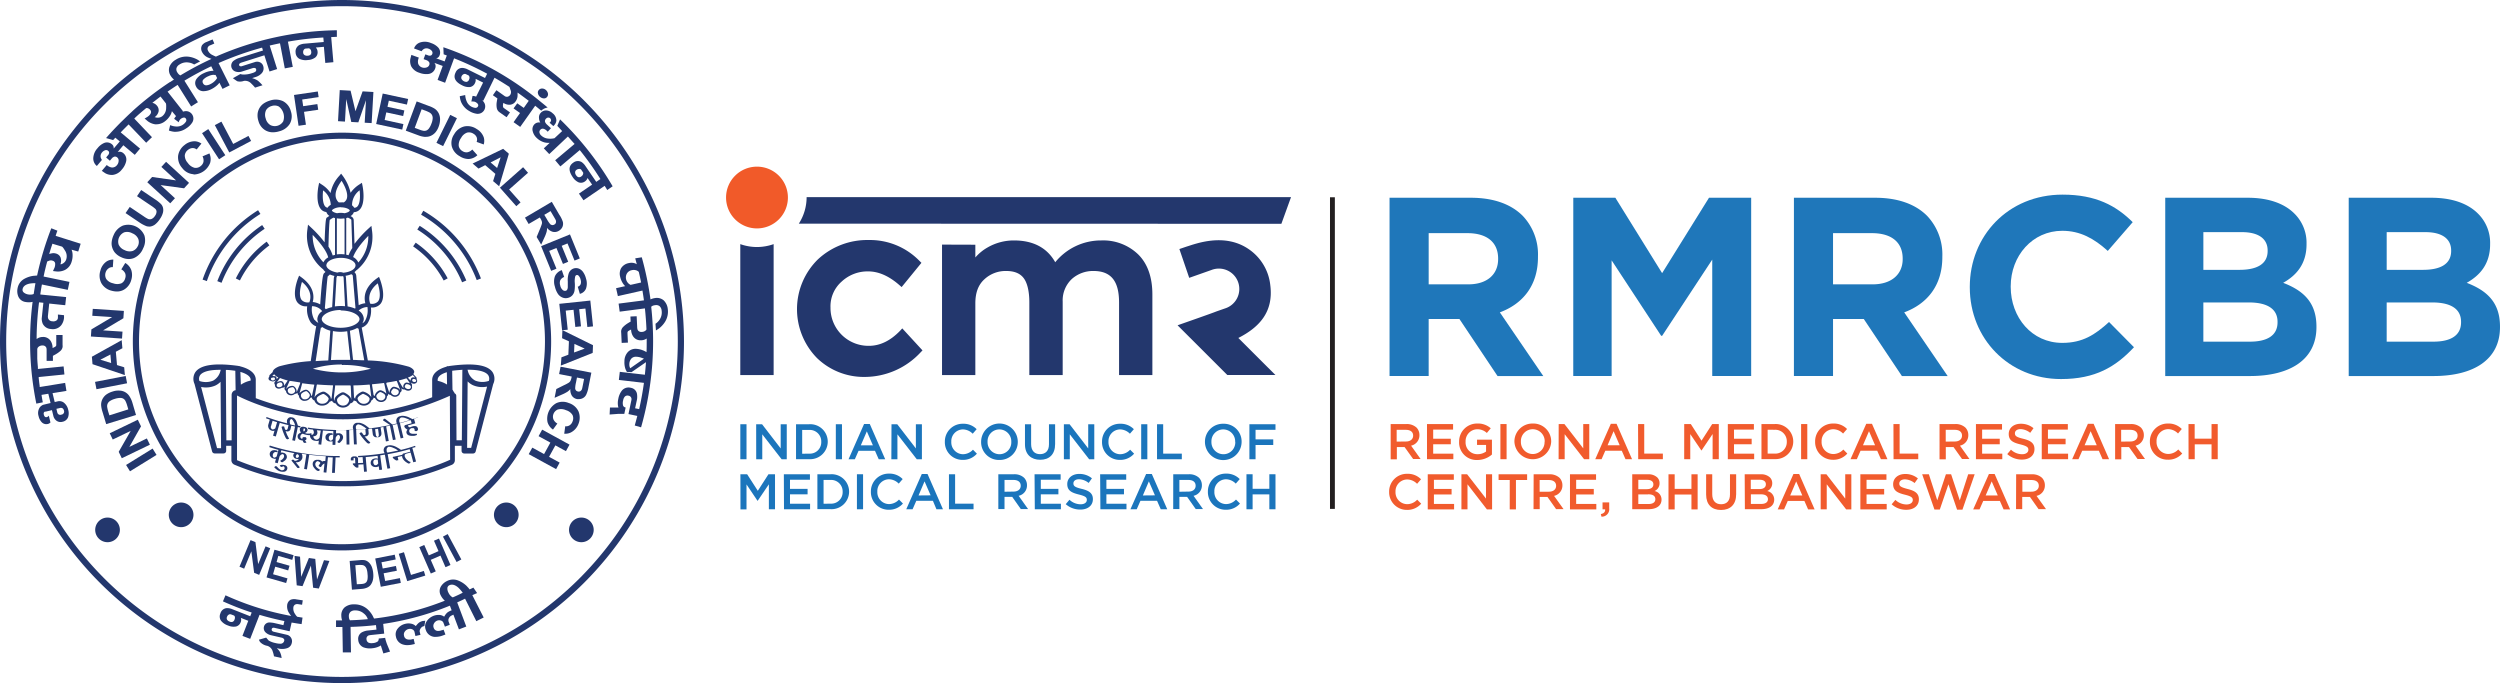 <?xml version="1.0" encoding="UTF-8" standalone="no"?>
<svg
   viewBox="0 0 605.92 165.56"
   version="1.1"
   sodipodi:docname="1111.svg"
   width="605.92"
   height="165.56"
   inkscape:version="1.2.2 (732a01da63, 2022-12-09)"
   xmlns:inkscape="http://www.inkscape.org/namespaces/inkscape"
   xmlns:sodipodi="http://sodipodi.sourceforge.net/DTD/sodipodi-0.dtd"
   xmlns="http://www.w3.org/2000/svg">
  <defs
     id="defs11">
    <style
       id="style9">.cls-1{fill:#1f77ba;}.cls-2{fill:none;stroke:#231f20;stroke-miterlimit:10;stroke-width:1.18px;}.cls-3{fill:#1b75bc;}.cls-4{fill:#23376d;}.cls-5{fill:#f15a29;}.cls-6{fill:#f15b2d;}</style>
  </defs>
  <path
     class="cls-1"
     d="m 336.782,47.929 h 19.706 c 5.482,0 9.736,1.542 12.571,4.383 a 13.601,13.583 0 0 1 3.694,9.876 v 0.126 c 0,6.972 -3.757,11.355 -9.239,13.394 l 10.53,15.432 h -11.09 l -9.239,-13.827 h -7.451 v 13.818 h -9.483 z m 19.092,20.988 c 4.624,0 7.225,-2.471 7.225,-6.115 V 62.685 c 0,-4.077 -2.836,-6.178 -7.451,-6.178 h -9.383 v 12.411 z"
     id="path15"
     style="stroke-width:1" />
  <path
     class="cls-1"
     d="m 381.315,47.929 h 10.196 l 11.334,18.273 11.361,-18.273 h 10.223 V 91.132 H 414.992 V 62.919 l -12.138,18.463 h -0.244 L 390.608,63.1 v 28.032 h -9.302 z"
     id="path17"
     style="stroke-width:1" />
  <path
     class="cls-1"
     d="m 434.788,47.929 h 19.706 c 5.482,0 9.736,1.542 12.571,4.383 a 13.637,13.619 0 0 1 3.694,9.876 v 0.126 c 0,6.972 -3.757,11.355 -9.239,13.394 l 10.53,15.432 h -11.09 l -9.239,-13.827 h -7.451 v 13.818 h -9.483 z m 19.092,20.988 c 4.615,0 7.27,-2.471 7.27,-6.115 V 62.685 c 0,-4.077 -2.836,-6.178 -7.46,-6.178 h -9.42 v 12.411 z"
     id="path19"
     style="stroke-width:1" />
  <path
     class="cls-1"
     d="M 477.415,69.648 V 69.521 c 0,-12.284 9.239,-22.35 22.479,-22.35 8.128,0 12.996,2.706 17.006,6.674 l -6.042,6.972 c -3.323,-3.021 -6.71,-4.879 -11.027,-4.879 -7.225,0 -12.499,6.052 -12.499,13.466 v 0.117 c 0,7.414 5.112,13.583 12.499,13.583 4.931,0 7.947,-1.975 11.334,-5.06 l 6.042,6.115 c -4.434,4.753 -9.365,7.712 -17.683,7.712 -12.689,0 -22.108,-9.813 -22.108,-22.224 z"
     id="path21"
     style="stroke-width:1" />
  <path
     class="cls-1"
     d="m 524.784,47.929 h 20.013 c 4.931,0 8.814,1.353 11.28,3.824 a 9.934,9.921 0 0 1 2.953,7.351 v 0.117 c 0,4.879 -2.592,7.594 -5.663,9.326 4.985,1.912 8.065,4.816 8.065,10.616 v 0.126 c 0,7.901 -6.403,11.851 -16.139,11.851 h -20.51 z m 17.981,17.471 c 4.19,0 6.837,-1.362 6.837,-4.573 v -0.126 c 0,-2.832 -2.213,-4.438 -6.213,-4.438 h -9.365 v 9.137 z m 2.529,17.407 c 4.19,0 6.71,-1.479 6.71,-4.69 v -0.126 c 0,-2.904 -2.149,-4.69 -7.017,-4.69 h -10.964 v 9.506 z"
     id="path23"
     style="stroke-width:1" />
  <path
     class="cls-1"
     d="m 569.253,47.929 h 20.04 c 4.931,0 8.805,1.353 11.271,3.824 a 9.934,9.921 0 0 1 2.962,7.351 v 0.117 c 0,4.879 -2.592,7.594 -5.672,9.326 4.985,1.912 8.065,4.816 8.065,10.616 v 0.126 c 0,7.901 -6.403,11.851 -16.13,11.851 h -20.537 z m 17.99,17.471 c 4.19,0 6.837,-1.362 6.837,-4.573 v -0.126 c 0,-2.832 -2.222,-4.438 -6.222,-4.438 h -9.401 v 9.137 z m 2.529,17.407 c 4.181,0 6.71,-1.479 6.71,-4.69 v -0.126 c 0,-2.904 -2.158,-4.69 -7.026,-4.69 h -11 v 9.506 z"
     id="path25"
     style="stroke-width:1" />
  <line
     class="cls-2"
     x1="322.937"
     y1="47.812"
     x2="322.937"
     y2="123.34"
     id="line27" />
  <path
     class="cls-3"
     d="m 179.432,102.821 h 1.499 v 8.487 h -1.499 z"
     id="path29"
     style="stroke-width:1" />
  <path
     class="cls-3"
     d="m 183.27,102.821 h 1.427 l 4.516,5.863 v -5.863 h 1.472 v 8.487 h -1.246 l -4.687,-6.043 v 6.043 h -1.472 z"
     id="path31"
     style="stroke-width:1" />
  <path
     class="cls-3"
     d="m 192.933,102.821 h 3.17 a 4.236,4.23 0 0 1 4.516,4.221 v 0 a 4.263,4.257 0 0 1 -4.516,4.248 h -3.17 z m 3.17,7.125 a 2.764,2.76 0 0 0 2.944,-2.859 v 0 a 2.791,2.787 0 0 0 -2.944,-2.886 h -1.68 v 5.772 z"
     id="path33"
     style="stroke-width:1" />
  <path
     class="cls-3"
     d="m 202.578,102.821 h 1.49 v 8.487 h -1.49 z"
     id="path35"
     style="stroke-width:1" />
  <path
     class="cls-3"
     d="m 209.424,102.758 h 1.382 l 3.739,8.55 h -1.571 l -0.903,-2.047 h -3.983 l -0.903,2.047 h -1.526 z m 2.14,5.177 -1.472,-3.391 -1.454,3.391 z"
     id="path37"
     style="stroke-width:1" />
  <path
     class="cls-3"
     d="m 216.071,102.821 h 1.391 l 4.516,5.863 v -5.863 h 1.463 v 8.487 h -1.246 l -4.687,-6.043 v 6.043 h -1.472 z"
     id="path39"
     style="stroke-width:1" />
  <path
     class="cls-3"
     d="m 229.004,107.087 v 0 a 4.299,4.293 0 0 1 4.38,-4.383 4.425,4.42 0 0 1 3.323,1.317 l -0.957,1.1 a 3.396,3.391 0 0 0 -2.375,-1.046 2.854,2.85 0 0 0 -2.809,2.994 v 0 a 2.881,2.877 0 0 0 2.809,3.022 3.351,3.346 0 0 0 2.438,-1.1 l 0.957,0.965 a 4.398,4.392 0 0 1 -3.45,1.506 4.272,4.266 0 0 1 -4.317,-4.374 z"
     id="path41"
     style="stroke-width:1" />
  <path
     class="cls-3"
     d="m 237.791,107.087 v 0 a 4.443,4.438 0 0 1 8.887,0 v 0 a 4.362,4.356 0 0 1 -4.461,4.392 4.308,4.302 0 0 1 -4.425,-4.392 z m 7.315,0 v 0 a 2.908,2.904 0 0 0 -2.89,-3.012 2.872,2.868 0 0 0 -2.863,2.994 v 0 a 2.917,2.913 0 0 0 2.89,3.022 2.872,2.868 0 0 0 2.863,-3.003 z"
     id="path43"
     style="stroke-width:1" />
  <path
     class="cls-3"
     d="m 248.421,107.701 v -4.88 h 1.49 v 4.825 c 0,1.569 0.813,2.426 2.149,2.426 1.337,0 2.177,-0.812 2.177,-2.372 v -4.88 h 1.49 v 4.807 c 0,2.534 -1.436,3.806 -3.612,3.806 -2.177,0 -3.694,-1.272 -3.694,-3.734 z"
     id="path45"
     style="stroke-width:1" />
  <path
     class="cls-3"
     d="m 257.849,102.821 h 1.382 l 4.516,5.863 v -5.863 h 1.472 v 8.487 h -1.246 l -4.687,-6.043 v 6.043 h -1.436 z"
     id="path47"
     style="stroke-width:1" />
  <path
     class="cls-3"
     d="m 267.097,107.087 v 0 a 4.299,4.293 0 0 1 4.38,-4.383 4.434,4.429 0 0 1 3.333,1.317 l -0.957,1.1 a 3.423,3.418 0 0 0 -2.384,-1.046 2.854,2.85 0 0 0 -2.809,2.994 v 0 a 2.881,2.877 0 0 0 2.809,3.022 3.314,3.31 0 0 0 2.438,-1.1 l 0.966,0.965 a 4.407,4.401 0 0 1 -3.45,1.506 4.272,4.266 0 0 1 -4.326,-4.374 z"
     id="path49"
     style="stroke-width:1" />
  <path
     class="cls-3"
     d="m 276.589,102.821 h 1.49 v 8.487 h -1.49 z"
     id="path51"
     style="stroke-width:1" />
  <path
     class="cls-3"
     d="m 280.427,102.821 h 1.49 v 7.125 h 4.516 v 1.362 h -6.006 z"
     id="path53"
     style="stroke-width:1" />
  <path
     class="cls-3"
     d="m 292.041,107.087 v 0 a 4.353,4.347 0 0 1 4.461,-4.383 4.308,4.302 0 0 1 4.425,4.365 v 0 a 4.443,4.438 0 0 1 -8.887,0 z m 7.324,0 v 0 a 2.908,2.904 0 0 0 -2.89,-3.012 2.872,2.868 0 0 0 -2.863,2.994 v 0 a 2.917,2.913 0 0 0 2.89,3.022 2.872,2.868 0 0 0 2.89,-3.003 z"
     id="path55"
     style="stroke-width:1" />
  <path
     class="cls-3"
     d="m 302.815,102.821 h 6.322 v 1.353 h -4.832 v 2.318 h 4.29 v 1.362 h -4.29 v 3.454 h -1.49 z"
     id="path57"
     style="stroke-width:1" />
  <path
     class="cls-3"
     d="m 179.45,114.943 h 1.635 l 2.583,4.014 2.583,-4.014 h 1.589 v 8.487 h -1.49 v -6.052 l -2.709,3.996 h -0.045 l -2.664,-3.969 v 6.061 h -1.463 z"
     id="path59"
     style="stroke-width:1" />
  <path
     class="cls-3"
     d="m 189.98,114.943 h 6.322 v 1.326 h -4.832 v 2.21 h 4.263 v 1.335 h -4.263 v 2.282 h 4.868 v 1.335 h -6.322 z"
     id="path61"
     style="stroke-width:1" />
  <path
     class="cls-3"
     d="m 198.108,114.943 h 3.17 a 4.236,4.23 0 0 1 4.516,4.212 v 0 a 4.254,4.248 0 0 1 -4.516,4.248 h -3.17 z m 3.17,7.125 a 2.773,2.769 0 0 0 2.953,-2.859 v 0 a 2.791,2.787 0 0 0 -2.953,-2.886 h -1.671 v 5.772 z"
     id="path63"
     style="stroke-width:1" />
  <path
     class="cls-3"
     d="m 207.69,114.943 h 1.49 v 8.487 h -1.49 z"
     id="path65"
     style="stroke-width:1" />
  <path
     class="cls-3"
     d="m 211.077,119.182 v 0 a 4.308,4.302 0 0 1 4.38,-4.392 4.434,4.429 0 0 1 3.323,1.326 l -0.957,1.1 a 3.369,3.364 0 0 0 -2.375,-1.055 2.854,2.85 0 0 0 -2.809,2.994 v 0 a 2.872,2.868 0 0 0 2.809,3.021 3.351,3.346 0 0 0 2.438,-1.1 l 0.957,0.965 a 4.398,4.392 0 0 1 -3.45,1.506 4.272,4.266 0 0 1 -4.317,-4.365 z"
     id="path67"
     style="stroke-width:1" />
  <path
     class="cls-3"
     d="m 223.413,114.88 h 1.391 l 3.739,8.55 h -1.58 l -0.858,-2.056 h -4.019 l -0.903,2.056 h -1.535 z m 2.14,5.177 -1.472,-3.391 -1.454,3.418 z"
     id="path69"
     style="stroke-width:1" />
  <path
     class="cls-3"
     d="m 229.997,114.943 h 1.49 v 7.125 h 4.47 v 1.362 h -5.961 z"
     id="path71"
     style="stroke-width:1" />
  <path
     class="cls-3"
     d="m 241.963,114.943 h 3.793 a 3.414,3.409 0 0 1 2.447,0.848 2.556,2.552 0 0 1 0.704,1.804 v 0 a 2.547,2.543 0 0 1 -2.023,2.571 l 2.294,3.22 h -1.761 l -2.086,-2.958 h -1.869 v 2.958 h -1.499 z m 3.676,4.203 c 1.075,0 1.752,-0.559 1.752,-1.416 v 0 c 0,-0.902 -0.659,-1.407 -1.761,-1.407 h -2.167 v 2.859 z"
     id="path73"
     style="stroke-width:1" />
  <path
     class="cls-3"
     d="m 250.742,114.943 h 6.322 v 1.326 h -4.805 v 2.21 h 4.263 v 1.335 h -4.263 v 2.282 h 4.868 v 1.335 h -6.322 z"
     id="path75"
     style="stroke-width:1" />
  <path
     class="cls-3"
     d="m 258.301,122.195 0.903,-1.073 a 3.947,3.941 0 0 0 2.709,1.1 c 0.903,0 1.499,-0.415 1.499,-1.064 v 0 c 0,-0.613 -0.334,-0.902 -1.915,-1.299 -1.806,-0.442 -2.827,-0.974 -2.827,-2.534 v 0 c 0,-1.452 1.21,-2.462 2.899,-2.462 a 4.723,4.717 0 0 1 3.08,1.064 l -0.795,1.127 a 3.883,3.878 0 0 0 -2.312,-0.902 c -0.903,0 -1.382,0.442 -1.382,1.001 v 0 c 0,0.658 0.388,0.947 2.014,1.335 1.806,0.433 2.709,1.082 2.709,2.48 v 0 c 0,1.587 -1.255,2.534 -3.034,2.534 a 5.274,5.267 0 0 1 -3.549,-1.308 z"
     id="path77"
     style="stroke-width:1" />
  <path
     class="cls-3"
     d="m 266.637,114.943 h 6.322 v 1.326 h -4.805 v 2.21 h 4.263 v 1.335 h -4.263 v 2.282 h 4.868 v 1.335 h -6.322 z"
     id="path79"
     style="stroke-width:1" />
  <path
     class="cls-3"
     d="m 277.781,114.88 h 1.382 l 3.739,8.55 h -1.571 l -0.903,-2.056 h -4.019 l -0.903,2.056 h -1.526 z m 2.14,5.177 -1.472,-3.391 -1.454,3.418 z"
     id="path81"
     style="stroke-width:1" />
  <path
     class="cls-3"
     d="m 284.356,114.943 h 3.793 a 3.414,3.409 0 0 1 2.447,0.848 2.556,2.552 0 0 1 0.704,1.804 v 0 a 2.547,2.543 0 0 1 -2.023,2.571 l 2.294,3.22 h -1.761 l -2.086,-2.958 h -1.878 v 2.958 h -1.499 z m 3.685,4.203 c 1.066,0 1.743,-0.559 1.743,-1.416 v 0 c 0,-0.902 -0.65,-1.407 -1.761,-1.407 h -2.177 v 2.859 z"
     id="path83"
     style="stroke-width:1" />
  <path
     class="cls-3"
     d="m 292.755,119.182 v 0 a 4.308,4.302 0 0 1 4.38,-4.392 4.434,4.429 0 0 1 3.333,1.326 l -0.957,1.1 a 3.396,3.391 0 0 0 -2.384,-1.055 2.854,2.85 0 0 0 -2.8,2.994 v 0 a 2.872,2.868 0 0 0 2.8,3.021 3.314,3.31 0 0 0 2.438,-1.1 l 0.966,0.965 a 4.398,4.392 0 0 1 -3.45,1.506 4.281,4.275 0 0 1 -4.326,-4.365 z"
     id="path85"
     style="stroke-width:1" />
  <path
     class="cls-3"
     d="m 302.102,114.943 h 1.49 v 3.527 h 4.055 v -3.527 h 1.49 v 8.487 h -1.49 v -3.608 h -4.055 v 3.608 h -1.49 z"
     id="path87"
     style="stroke-width:1" />
  <path
     class="cls-4"
     d="m 183.459,59.871 a 12.12,12.104 0 0 1 -4.037,-0.704 v 31.73 h 8.083 V 59.167 a 12.174,12.158 0 0 1 -4.046,0.704 z"
     id="path89"
     style="stroke-width:1" />
  <path
     class="cls-4"
     d="m 218.112,80.209 c -2.357,2.426 -4.877,3.608 -7.496,3.608 a 9.194,9.182 0 0 1 -9.329,-9.263 8.002,7.991 0 0 1 2.709,-6.314 9.185,9.173 0 0 1 6.439,-2.462 c 2.466,0 4.976,1.091 7.46,3.247 l 0.632,0.55 4.796,-5.872 -0.524,-0.523 a 16.726,16.704 0 0 0 -12.246,-5.006 17.539,17.516 0 0 0 -12.309,4.681 16.942,16.92 0 0 0 -0.217,23.937 16.31,16.289 0 0 0 11.551,4.564 18.496,18.472 0 0 0 13.465,-5.872 l 0.542,-0.559 -4.904,-5.339 z"
     id="path91"
     style="stroke-width:1" />
  <path
     class="cls-4"
     d="m 228.317,59.284 v 31.613 h 8.074 V 73.535 c 0,-2.616 0.722,-4.51 2.204,-5.854 a 7.541,7.531 0 0 1 5.265,-2.002 c 1.969,0 3.351,0.559 4.236,1.714 0.885,1.154 1.382,3.202 1.382,5.917 v 17.588 h 8.083 V 73.102 a 7.126,7.116 0 0 1 2.267,-5.529 7.713,7.703 0 0 1 5.193,-1.894 c 4.236,0 6.204,2.417 6.204,7.63 v 17.588 h 8.074 V 71.379 c 0,-4.185 -1.156,-7.459 -3.432,-9.714 a 12.21,12.194 0 0 0 -8.95,-3.391 14.287,14.269 0 0 0 -11.163,5.285 c -1.969,-3.509 -5.328,-5.285 -9.998,-5.285 a 12.716,12.699 0 0 0 -6.421,1.714 11.199,11.184 0 0 0 -2.944,2.417 v -3.094 z"
     id="path93"
     style="stroke-width:1" />
  <path
     class="cls-4"
     d="m 310.564,54.243 2.339,-6.467 H 195.498 v 0 a 11.903,11.888 0 0 1 -1.888,6.431 z"
     id="path95"
     style="stroke-width:1" />
  <path
     class="cls-5"
     d="m 190.964,47.875 a 7.496,7.486 0 1 1 -7.496,-7.486 7.496,7.486 0 0 1 7.496,7.486 z"
     id="path97"
     style="stroke-width:1" />
  <path
     class="cls-4"
     d="m 285.403,78.839 c 0,0 8.507,-2.967 9.41,-3.355 l 2.068,-0.722 a 4.949,4.943 0 1 0 -3.287,-9.317 l -5.365,1.894 -2.384,-6.981 1.671,-0.568 c 2.158,-0.649 9.167,-3.472 15.091,0.568 a 12.111,12.095 0 0 1 5.274,8.785 c 0.822,6.494 -2.709,10.201 -7.749,12.771 l 8.986,8.974 H 297.46 L 285.43,78.866 Z"
     id="path99"
     style="stroke-width:1" />
  <path
     class="cls-6"
     d="m 337.053,102.776 h 3.802 a 3.468,3.463 0 0 1 2.466,0.857 2.565,2.562 0 0 1 0.704,1.804 v 0 a 2.565,2.562 0 0 1 -2.023,2.58 l 2.303,3.229 h -1.806 l -2.068,-2.886 h -1.878 v 2.967 h -1.499 z m 3.694,4.23 c 1.075,0 1.752,-0.559 1.752,-1.425 v 0 c 0,-0.902 -0.659,-1.407 -1.806,-1.407 h -2.186 v 2.859 z"
     id="path101"
     style="stroke-width:1" />
  <path
     class="cls-6"
     d="m 345.858,102.776 h 6.322 v 1.344 h -4.823 v 2.21 h 4.272 v 1.344 h -4.272 v 2.282 h 4.886 v 1.344 h -6.385 z"
     id="path103"
     style="stroke-width:1" />
  <path
     class="cls-6"
     d="m 353.643,107.06 v 0 a 4.344,4.338 0 0 1 4.398,-4.41 4.606,4.6 0 0 1 3.269,1.154 l -0.948,1.136 a 3.333,3.328 0 0 0 -2.384,-0.902 2.881,2.877 0 0 0 -2.764,3.003 v 0 a 2.845,2.841 0 0 0 2.899,3.04 3.432,3.427 0 0 0 2.059,-0.649 v -1.587 h -2.186 v -1.29 h 3.612 v 3.608 a 5.419,5.412 0 0 1 -3.558,1.326 4.236,4.23 0 0 1 -4.398,-4.429 z"
     id="path105"
     style="stroke-width:1" />
  <path
     class="cls-6"
     d="m 363.65,102.776 h 1.499 v 8.523 h -1.499 z"
     id="path107"
     style="stroke-width:1" />
  <path
     class="cls-6"
     d="m 367.045,107.06 v 0 a 4.371,4.365 0 0 1 4.47,-4.41 4.326,4.32 0 0 1 4.443,4.383 v 0 a 4.461,4.456 0 0 1 -8.914,0 z m 7.342,0 v 0 a 2.917,2.913 0 0 0 -2.899,-3.031 2.881,2.877 0 0 0 -2.872,3.003 v 0 a 2.908,2.904 0 0 0 2.899,3.012 2.863,2.859 0 0 0 2.836,-2.985 z"
     id="path109"
     style="stroke-width:1" />
  <path
     class="cls-6"
     d="m 377.774,102.776 h 1.391 l 4.561,5.89 V 102.776 h 1.463 v 8.523 h -1.255 l -4.705,-6.061 v 6.061 h -1.472 z"
     id="path111"
     style="stroke-width:1" />
  <path
     class="cls-6"
     d="m 390.409,102.722 h 1.391 l 3.757,8.577 h -1.589 l -0.903,-2.056 h -3.992 l -0.903,2.056 h -1.535 z m 2.149,5.195 -1.472,-3.409 -1.463,3.409 z"
     id="path113"
     style="stroke-width:1" />
  <path
     class="cls-6"
     d="m 397.011,102.776 h 1.499 v 7.161 h 4.516 v 1.362 h -5.979 z"
     id="path115"
     style="stroke-width:1" />
  <path
     class="cls-6"
     d="m 408.2,102.776 h 1.599 l 2.592,4.032 2.592,-4.032 h 1.599 v 8.523 h -1.499 v -6.106 l -2.709,4.014 v 0 l -2.709,-3.996 v 6.088 h -1.472 z"
     id="path117"
     style="stroke-width:1" />
  <path
     class="cls-6"
     d="m 418.767,102.776 h 6.322 v 1.344 h -4.823 v 2.21 h 4.281 v 1.344 h -4.281 v 2.282 h 4.886 v 1.344 h -6.385 z"
     id="path119"
     style="stroke-width:1" />
  <path
     class="cls-6"
     d="M 426.922,102.776 H 430.11 a 4.254,4.248 0 0 1 4.516,4.239 v 0 a 4.272,4.266 0 0 1 -4.516,4.257 h -3.188 z m 1.499,1.371 v 5.79 H 430.11 a 2.782,2.778 0 0 0 2.953,-2.877 v 0 a 2.791,2.787 0 0 0 -2.953,-2.895 z"
     id="path121"
     style="stroke-width:1" />
  <path
     class="cls-6"
     d="m 436.531,102.776 h 1.499 v 8.523 h -1.499 z"
     id="path123"
     style="stroke-width:1" />
  <path
     class="cls-6"
     d="m 439.927,107.06 v 0 a 4.317,4.311 0 0 1 4.398,-4.41 4.461,4.456 0 0 1 3.342,1.326 l -0.966,1.109 a 3.378,3.373 0 0 0 -2.384,-1.055 2.872,2.868 0 0 0 -2.818,3.003 v 0 a 2.872,2.868 0 0 0 2.818,3.012 3.342,3.337 0 0 0 2.447,-1.091 l 0.966,0.974 a 4.425,4.42 0 0 1 -3.459,1.506 4.29,4.284 0 0 1 -4.344,-4.374 z"
     id="path125"
     style="stroke-width:1" />
  <path
     class="cls-6"
     d="m 452.318,102.722 h 1.391 l 3.748,8.577 h -1.58 l -0.903,-2.056 h -4.037 l -0.903,2.056 h -1.535 z m 2.14,5.195 -1.472,-3.409 -1.463,3.409 z"
     id="path127"
     style="stroke-width:1" />
  <path
     class="cls-6"
     d="m 458.91,102.776 h 1.499 v 7.161 h 4.516 v 1.362 h -5.988 z"
     id="path129"
     style="stroke-width:1" />
  <path
     class="cls-6"
     d="m 470.082,102.776 h 3.802 a 3.468,3.463 0 0 1 2.466,0.857 2.565,2.562 0 0 1 0.704,1.804 v 0 a 2.565,2.562 0 0 1 -2.023,2.58 l 2.303,3.229 h -1.806 l -2.05,-2.886 h -1.878 v 2.967 h -1.517 z m 3.694,4.23 c 1.075,0 1.752,-0.559 1.752,-1.425 v 0 c 0,-0.902 -0.659,-1.407 -1.761,-1.407 h -2.186 v 2.859 z"
     id="path131"
     style="stroke-width:1" />
  <path
     class="cls-6"
     d="m 478.905,102.776 h 6.322 v 1.344 h -4.823 v 2.21 h 4.272 v 1.344 h -4.272 v 2.282 h 4.886 v 1.344 h -6.385 z"
     id="path133"
     style="stroke-width:1" />
  <path
     class="cls-6"
     d="m 486.492,110.055 0.903,-1.073 a 3.911,3.905 0 0 0 2.709,1.109 c 0.903,0 1.508,-0.433 1.508,-1.073 v 0 c 0,-0.613 -0.343,-0.902 -1.924,-1.308 -1.806,-0.433 -2.836,-0.965 -2.836,-2.534 v 0 c 0,-1.461 1.219,-2.471 2.908,-2.471 a 4.732,4.726 0 0 1 3.098,1.073 l -0.804,1.127 a 3.901,3.896 0 0 0 -2.321,-0.902 c -0.903,0 -1.382,0.451 -1.382,1.01 v 0 c 0,0.658 0.388,0.947 2.032,1.335 1.806,0.442 2.709,1.082 2.709,2.498 v 0 c 0,1.596 -1.255,2.543 -3.044,2.543 a 5.265,5.258 0 0 1 -3.558,-1.335 z"
     id="path135"
     style="stroke-width:1" />
  <path
     class="cls-6"
     d="m 494.855,102.776 h 6.322 v 1.344 h -4.823 v 2.21 h 4.281 v 1.344 h -4.281 v 2.282 h 4.886 v 1.344 h -6.385 z"
     id="path137"
     style="stroke-width:1" />
  <path
     class="cls-6"
     d="m 506.035,102.722 h 1.391 l 3.748,8.577 h -1.58 l -0.903,-2.056 h -4.028 l -0.903,2.056 h -1.535 z m 2.149,5.195 -1.481,-3.409 -1.463,3.409 z"
     id="path139"
     style="stroke-width:1" />
  <path
     class="cls-6"
     d="m 512.637,102.776 h 3.802 a 3.459,3.454 0 0 1 2.456,0.857 2.565,2.562 0 0 1 0.704,1.804 v 0 a 2.565,2.562 0 0 1 -2.023,2.58 l 2.303,3.229 h -1.806 l -2.068,-2.886 h -1.869 v 2.967 h -1.499 z m 3.685,4.23 c 1.075,0 1.761,-0.559 1.761,-1.425 v 0 c 0,-0.902 -0.659,-1.407 -1.806,-1.407 h -2.177 v 2.859 z"
     id="path141"
     style="stroke-width:1" />
  <path
     class="cls-6"
     d="m 521.063,107.06 v 0 a 4.317,4.311 0 0 1 4.398,-4.41 4.434,4.429 0 0 1 3.333,1.326 l -0.912,1.091 a 3.414,3.409 0 0 0 -2.393,-1.055 2.863,2.859 0 0 0 -2.809,3.003 v 0 a 2.872,2.868 0 0 0 2.809,3.012 3.342,3.337 0 0 0 2.447,-1.091 l 0.966,0.974 a 4.416,4.41 0 0 1 -3.459,1.506 4.29,4.284 0 0 1 -4.38,-4.356 z"
     id="path143"
     style="stroke-width:1" />
  <path
     class="cls-6"
     d="m 530.419,102.776 h 1.499 v 3.545 h 4.091 V 102.776 h 1.499 v 8.523 h -1.499 v -3.608 h -4.073 v 3.608 h -1.499 z"
     id="path145"
     style="stroke-width:1" />
  <path
     class="cls-6"
     d="m 336.682,119.236 v 0 a 4.299,4.293 0 0 1 4.389,-4.401 4.425,4.42 0 0 1 3.342,1.326 l -0.957,1.1 a 3.414,3.409 0 0 0 -2.393,-1.055 2.863,2.859 0 0 0 -2.836,2.976 v 0 a 2.863,2.859 0 0 0 2.809,3.012 3.314,3.31 0 0 0 2.447,-1.091 l 0.966,0.974 a 4.425,4.42 0 0 1 -3.459,1.506 4.281,4.275 0 0 1 -4.308,-4.347 z"
     id="path147"
     style="stroke-width:1" />
  <path
     class="cls-6"
     d="m 346.039,114.952 h 6.322 v 1.335 h -4.823 v 2.219 h 4.281 v 1.335 h -4.281 v 2.291 h 4.886 v 1.335 h -6.385 z"
     id="path149"
     style="stroke-width:1" />
  <path
     class="cls-6"
     d="m 354.203,114.952 h 1.382 l 4.57,5.89 v -5.89 h 1.481 v 8.514 h -1.255 l -4.705,-6.088 v 6.061 h -1.472 z"
     id="path151"
     style="stroke-width:1" />
  <path
     class="cls-6"
     d="m 365.916,116.341 h -2.709 v -1.389 h 6.918 v 1.389 h -2.709 v 7.125 h -1.508 z"
     id="path153"
     style="stroke-width:1" />
  <path
     class="cls-6"
     d="m 371.705,114.952 h 3.802 a 3.459,3.454 0 0 1 2.466,0.848 2.583,2.58 0 0 1 0.704,1.804 v 0 a 2.565,2.562 0 0 1 -2.023,2.58 l 2.303,3.22 h -1.806 l -2.095,-2.967 h -1.878 v 2.967 h -1.499 z m 3.694,4.221 c 1.075,0 1.752,-0.559 1.752,-1.425 v 0 c 0,-0.902 -0.659,-1.407 -1.806,-1.407 h -2.186 v 2.841 z"
     id="path155"
     style="stroke-width:1" />
  <path
     class="cls-6"
     d="m 380.511,114.952 h 6.322 v 1.335 h -4.823 v 2.219 h 4.272 v 1.335 h -4.272 v 2.291 h 4.886 v 1.335 h -6.385 z"
     id="path157"
     style="stroke-width:1" />
  <path
     class="cls-6"
     d="m 387.989,124.594 c 0.741,-0.144 1.093,-0.523 1.048,-1.145 h -0.632 v -1.678 h 1.617 v 1.425 a 1.806,1.804 0 0 1 -1.878,2.029 z"
     id="path159"
     style="stroke-width:1" />
  <path
     class="cls-6"
     d="m 395.602,114.952 h 3.82 a 3.08,3.076 0 0 1 2.231,0.749 1.924,1.921 0 0 1 0.569,1.416 v 0 a 2.014,2.011 0 0 1 -1.219,1.894 2.095,2.092 0 0 1 1.698,2.065 v 0 c 0,1.524 -1.255,2.336 -3.152,2.336 h -3.947 z m 5.121,2.426 c 0,-0.667 -0.533,-1.082 -1.499,-1.082 h -2.149 v 2.264 h 2.041 c 0.966,0 1.608,-0.379 1.608,-1.154 z m -1.273,2.444 h -2.375 v 2.336 h 2.484 c 1.021,0 1.644,-0.406 1.644,-1.173 v 0 c 0,-0.758 -0.569,-1.182 -1.752,-1.182 z"
     id="path161"
     style="stroke-width:1" />
  <path
     class="cls-6"
     d="m 404.389,114.952 h 1.499 v 3.536 h 4.064 v -3.536 h 1.499 v 8.514 h -1.499 v -3.608 h -4.064 v 3.608 h -1.499 z"
     id="path163"
     style="stroke-width:1" />
  <path
     class="cls-6"
     d="m 413.511,119.85 v -4.898 h 1.481 v 4.843 c 0,1.578 0.813,2.417 2.149,2.417 1.337,0 2.149,-0.794 2.149,-2.363 v -4.898 h 1.499 v 4.825 c 0,2.543 -1.436,3.824 -3.667,3.824 -2.231,0 -3.612,-1.281 -3.612,-3.752 z"
     id="path165"
     style="stroke-width:1" />
  <path
     class="cls-6"
     d="m 422.858,114.952 h 3.874 a 3.08,3.076 0 0 1 2.231,0.749 1.951,1.948 0 0 1 0.569,1.416 v 0 a 2.023,2.02 0 0 1 -1.219,1.894 2.095,2.092 0 0 1 1.698,2.065 v 0 c 0,1.524 -1.255,2.336 -3.161,2.336 h -3.947 z m 5.13,2.408 c 0,-0.667 -0.533,-1.082 -1.499,-1.082 h -2.158 v 2.264 h 2.05 c 0.966,0 1.608,-0.379 1.608,-1.154 z m -1.255,2.444 h -2.375 v 2.336 h 2.493 c 1.021,0 1.644,-0.406 1.644,-1.173 v 0 c -0.027,-0.74 -0.605,-1.164 -1.761,-1.164 z"
     id="path167"
     style="stroke-width:1" />
  <path
     class="cls-6"
     d="m 434.671,114.889 h 1.391 l 3.748,8.577 h -1.58 l -0.903,-2.056 h -4.028 l -0.903,2.056 h -1.535 z m 2.149,5.195 -1.481,-3.409 -1.454,3.409 z"
     id="path169"
     style="stroke-width:1" />
  <path
     class="cls-6"
     d="m 441.273,114.952 h 1.391 l 4.561,5.89 v -5.89 h 1.481 v 8.514 h -1.255 l -4.705,-6.088 v 6.061 h -1.472 z"
     id="path171"
     style="stroke-width:1" />
  <path
     class="cls-6"
     d="m 450.891,114.952 h 6.322 v 1.335 h -4.823 v 2.219 h 4.272 v 1.335 h -4.272 v 2.291 h 4.886 v 1.335 h -6.385 z"
     id="path173"
     style="stroke-width:1" />
  <path
     class="cls-6"
     d="m 458.477,122.222 0.903,-1.064 a 3.956,3.95 0 0 0 2.709,1.109 c 0.903,0 1.508,-0.442 1.508,-1.073 v 0 c 0,-0.604 -0.343,-0.902 -1.924,-1.299 -1.806,-0.442 -2.836,-0.974 -2.836,-2.543 v 0 c 0,-1.461 1.21,-2.471 2.908,-2.471 a 4.687,4.681 0 0 1 3.089,1.073 l -0.795,1.127 a 3.938,3.932 0 0 0 -2.321,-0.902 c -0.903,0 -1.391,0.451 -1.391,1.01 v 0 c 0,0.658 0.397,0.902 2.041,1.335 1.806,0.442 2.709,1.082 2.709,2.498 v 0 c 0,1.587 -1.255,2.534 -3.043,2.534 a 5.202,5.195 0 0 1 -3.558,-1.335 z"
     id="path175"
     style="stroke-width:1" />
  <path
     class="cls-6"
     d="m 465.873,114.952 h 1.626 l 2.032,6.314 2.095,-6.314 h 1.264 l 2.095,6.314 2.041,-6.314 h 1.571 l -2.962,8.577 h -1.3 l -2.095,-6.151 -2.095,6.124 h -1.291 z"
     id="path177"
     style="stroke-width:1" />
  <path
     class="cls-6"
     d="m 482.048,114.889 h 1.391 l 3.748,8.577 h -1.58 l -0.903,-2.056 h -4.028 l -0.903,2.056 h -1.535 z m 2.149,5.195 -1.472,-3.409 -1.463,3.409 z"
     id="path179"
     style="stroke-width:1" />
  <path
     class="cls-6"
     d="m 488.65,114.952 h 3.802 a 3.45,3.445 0 0 1 2.456,0.848 2.583,2.58 0 0 1 0.704,1.804 v 0 a 2.565,2.562 0 0 1 -2.023,2.58 l 2.303,3.22 h -1.806 l -2.095,-2.967 h -1.869 v 2.967 h -1.499 z m 3.685,4.221 c 1.075,0 1.806,-0.559 1.806,-1.425 v 0 c 0,-0.902 -0.659,-1.407 -1.806,-1.407 h -2.177 v 2.841 z"
     id="path181"
     style="stroke-width:1" />
  <path
     class="cls-4"
     d="m 161.857,74.987 a 3.423,3.418 0 0 0 -0.993,-2.183 2.538,2.534 0 0 0 -2.122,-0.559 3.612,3.608 0 0 0 -1.084,0.325 v 0 a 76.711,76.611 0 0 0 -2.113,-10.21 l -1.589,0.253 q 0.199,0.722 0.379,1.434 a 2.791,2.787 0 0 0 -0.397,-0.207 2.628,2.625 0 0 0 -1.499,-0.081 2.782,2.778 0 0 0 -1.924,1.281 2.836,2.832 0 0 0 -0.208,2.047 4.994,4.988 0 0 0 0.768,1.75 4.732,4.726 0 0 0 0.443,0.514 l -2.14,0.487 h -0.063 l 0.424,1.867 v 0.063 l 5.97,-1.344 c 0.126,0.785 0.253,1.578 0.361,2.372 l -6.078,0.785 h -0.063 l 0.262,1.957 6.114,-0.794 q 0.271,2.534 0.379,5.087 a 1.183,1.182 0 0 1 -0.081,0.153 1.445,1.443 0 0 1 -1.12,0.46 h -0.063 a 0.903,0.902 0 0 1 -0.903,-0.586 2.547,2.543 0 0 1 -0.09,-0.658 l -0.117,-2.489 v -0.063 l -1.463,0.063 h -0.054 l 0.054,1.236 q -0.424,0.225 -0.65,0.379 a 6.213,6.205 0 0 0 -1.156,0.902 1.689,1.687 0 0 0 -0.479,0.902 1.806,1.804 0 0 0 0,0.514 l 0.108,2.363 v 0.099 l 1.463,-0.063 h 0.054 l -0.099,-2.083 c 0,-0.081 0,-0.207 0,-0.37 A 0.497,0.496 0 0 1 152.32,80.209 l 0.452,-0.253 0.19,-0.081 v 0 0.072 a 3.098,3.094 0 0 0 0.461,1.533 2.104,2.102 0 0 0 1.915,0.992 h 0.163 a 2.429,2.426 0 0 0 1.093,-0.334 l 0.144,-0.099 c 0,0.262 0,0.523 0,0.785 0,0.848 0,1.687 -0.045,2.534 a 4.046,4.041 0 0 0 -0.903,-0.46 5.148,5.141 0 0 0 -1.599,-0.352 2.565,2.562 0 0 0 -1.942,0.704 3.251,3.247 0 0 0 -0.903,2.3 4.922,4.916 0 0 0 0.262,1.939 c 0.099,0.207 0.208,0.424 0.334,0.658 v 0 l 1.12,0.054 v 0 l 3.504,-2.426 c -0.072,1.019 -0.163,2.038 -0.271,3.049 l -6.015,-0.694 h -0.063 l -0.217,1.894 v 0.063 l 6.069,0.704 q -0.443,3.22 -1.156,6.368 l -0.984,-0.207 0.47,-2.192 a 4.579,4.573 0 0 0 0,-1.209 1.806,1.804 0 0 0 -1.499,-1.56 2.104,2.102 0 0 0 -2.14,0.631 4.516,4.51 0 0 0 -0.903,2.047 4.597,4.591 0 0 0 -0.081,1.633 2.222,2.219 0 0 0 0.117,0.469 h -1.996 -0.063 l -0.081,1.696 2.05,-0.153 c 0.298,0 0.596,0 0.903,0 a 4.389,4.383 0 0 1 0.542,0 h 0.063 l 0.316,-1.497 v -0.054 h -0.054 a 0.84,0.839 0 0 1 -0.542,-0.415 2.33,2.327 0 0 1 0,-1.308 1.806,1.804 0 0 1 0.397,-0.902 0.903,0.902 0 0 1 0.903,-0.235 0.84,0.839 0 0 1 0.723,0.902 2.556,2.552 0 0 1 -0.063,0.361 l -0.659,3.13 v 0.063 l 2.131,0.451 c -0.199,0.776 -0.406,1.542 -0.623,2.318 l 1.535,0.442 a 76.232,76.133 0 0 0 2.466,-29.133 v -0.099 a 1.725,1.723 0 0 1 0.406,-0.253 2.231,2.228 0 0 1 0.542,-0.117 1.328,1.326 0 0 1 1.066,0.235 1.608,1.605 0 0 1 0.506,1.1 3.062,3.058 0 0 1 -0.479,2.147 3.387,3.382 0 0 1 -1.011,1.019 l 0.108,1.623 0.551,-0.352 a 6.051,6.043 0 0 0 1.662,-1.75 4.678,4.672 0 0 0 0.668,-3.003 z m -9.031,-5.944 a 2.429,2.426 0 0 1 -0.452,-0.298 1.951,1.948 0 0 1 -0.623,-1.037 1.915,1.912 0 0 1 0.19,-1.416 1.707,1.705 0 0 1 1.156,-0.803 1.996,1.993 0 0 1 1.328,0.117 2.032,2.029 0 0 1 0.397,0.289 c 0.208,0.848 0.388,1.714 0.56,2.571 z m -0.081,20.212 c -0.045,-0.099 -0.081,-0.171 -0.108,-0.244 a 1.987,1.984 0 0 1 -0.108,-0.749 2.077,2.074 0 0 1 0.433,-1.281 1.427,1.425 0 0 1 1.192,-0.514 h 0.126 a 4.272,4.266 0 0 1 1.291,0.28 3.829,3.824 0 0 1 0.497,0.189 z"
     id="path183"
     style="stroke-width:1" />
  <path
     class="cls-4"
     d="m 23.49,40.208 1.21,-1.443 v 0 0 a 2.429,2.426 0 0 1 -0.28,-0.559 1.382,1.38 0 0 1 0.325,-1.281 1.608,1.605 0 0 1 0.732,-0.505 0.713,0.713 0 0 1 0.732,0.135 0.578,0.577 0 0 1 0.226,0.595 3.224,3.22 0 0 1 -0.126,0.307 l -0.587,0.704 0.903,0.794 0.569,-0.676 a 2.384,2.381 0 0 1 0.397,-0.262 0.732,0.731 0 0 1 0.795,0.126 0.957,0.956 0 0 1 0.361,0.902 1.608,1.605 0 0 1 -0.388,0.965 1.445,1.443 0 0 1 -1.273,0.586 2.339,2.336 0 0 1 -1.21,-0.604 v 0 l -1.192,1.407 v 0.054 h 0.063 c 0.244,0.18 0.497,0.352 0.741,0.514 a 3.152,3.148 0 0 0 1.544,0.433 h 0.235 a 3.287,3.283 0 0 0 2.267,-1.317 4.434,4.429 0 0 0 1.039,-1.975 1.987,1.984 0 0 0 -0.713,-2.011 1.382,1.38 0 0 0 -0.903,-0.325 h -0.099 a 2.303,2.3 0 0 0 -0.334,0.072 l 1.373,-1.642 2.773,2.327 1.273,-1.515 -4.687,-3.923 c 0.623,-0.658 1.264,-1.299 1.915,-1.939 l 4.236,4.42 v 0.045 l 1.427,-1.371 -4.29,-4.51 c 0.903,-0.902 1.906,-1.723 2.89,-2.543 h 0.253 a 1.192,1.191 0 0 1 0.732,0.46 0.75,0.749 0 0 1 0.099,0.857 2.095,2.092 0 0 1 -0.632,0.704 2.466,2.462 0 0 1 -0.316,0.207 l -0.461,0.28 h -0.081 l 0.072,0.063 0.704,0.604 a 3.874,3.869 0 0 0 1.806,0.758 2.466,2.462 0 0 0 0.37,0 3.342,3.337 0 0 0 2.077,-0.785 4.841,4.834 0 0 0 1.147,-1.281 3.269,3.265 0 0 0 0.461,-1.118 l 0.433,0.532 c 0.253,0.298 0.433,0.505 0.569,0.676 l -0.181,0.207 a 2.484,2.48 0 0 0 -0.253,0.406 v 0.054 l 1.102,0.83 v -0.081 a 1.454,1.452 0 0 1 0.117,-0.298 1.291,1.29 0 0 1 0.424,-0.496 1.337,1.335 0 0 1 0.713,-0.28 v 0 a 0.524,0.523 0 0 1 0.461,0.262 0.65,0.649 0 0 1 0,0.749 2.583,2.58 0 0 1 -2.231,1.164 v 0 a 4.037,4.032 0 0 1 -1.508,-0.316 h -0.072 l -0.298,1.245 v 0.063 h 0.054 a 5.365,5.358 0 0 0 1.255,0.28 h 0.307 a 4.516,4.51 0 0 0 2.583,-0.83 4.624,4.618 0 0 0 1.49,-1.47 1.806,1.804 0 0 0 -1.535,-2.706 v 0 a 2.863,2.859 0 0 0 -0.903,0.18 l 0.172,-0.135 -3.748,-4.771 c 0.804,-0.559 1.617,-1.1 2.438,-1.633 l 3.251,5.186 v 0.054 l 1.626,-1.019 h 0.054 l -3.287,-5.24 q 3.17,-1.912 6.502,-3.491 l 0.551,1.091 v 0 a 4.308,4.302 0 0 0 -0.65,0.045 5.762,5.754 0 0 0 -1.716,0.541 4.308,4.302 0 0 0 -1.806,1.461 1.716,1.714 0 0 0 -0.063,1.75 1.969,1.966 0 0 0 1.626,1.145 1.237,1.236 0 0 0 0.262,0 4.218,4.212 0 0 0 1.878,-0.514 5.979,5.971 0 0 0 1.526,-1.091 5.572,5.565 0 0 0 0.37,-0.442 l 0.732,1.452 v 0.054 l 1.716,-0.857 h 0.054 l -2.709,-5.412 a 74.688,74.59 0 0 1 10.548,-3.743 l 0.217,0.694 -5.762,1.804 a 4.109,4.104 0 0 0 -1.165,0.559 1.508,1.506 0 0 0 0.361,2.769 2.538,2.534 0 0 0 1.508,-0.045 l 2.529,-0.803 a 1.066,1.064 0 0 1 0.551,-0.045 0.379,0.379 0 0 1 0.307,0.28 0.542,0.541 0 0 1 -0.181,0.631 2.574,2.571 0 0 1 -0.741,0.325 l -0.208,0.063 a 5.672,5.664 0 0 1 -1.517,0.28 2.953,2.949 0 0 1 -1.174,-0.108 v 0 l -1.716,0.965 -0.09,0.045 0.081,0.054 c 0.316,0.225 0.641,0.46 0.975,0.676 v 0 a 2.655,2.652 0 0 0 1.617,-0.081 1.996,1.993 0 0 1 1.806,0.658 9.474,9.461 0 0 1 0.903,0.974 v 0 l 1.806,-0.577 -0.072,-0.072 -0.361,-0.388 C 62.902,19.915 62.685,19.707 62.532,19.581 A 4.245,4.239 0 0 0 61.493,19.058 l -0.388,-0.126 0.831,-0.262 a 3.26,3.256 0 0 0 1.526,-0.956 1.743,1.741 0 0 0 0.325,-1.723 1.436,1.434 0 0 0 -0.804,-0.902 1.689,1.687 0 0 0 -1.21,-0.045 l -3.161,1.001 a 0.695,0.694 0 0 1 -0.406,0 0.352,0.352 0 0 1 -0.244,-0.235 0.397,0.397 0 0 1 0.172,-0.451 1.662,1.66 0 0 1 0.262,-0.153 l 5.681,-1.804 1.228,3.869 v 0.063 l 1.806,-0.577 h 0.063 l -1.806,-5.718 c 0.831,-0.198 1.653,-0.379 2.493,-0.55 l 1.156,6.034 v 0.054 l 1.942,-0.37 -1.174,-6.106 a 71.509,71.416 0 0 1 8.58,-1.01 l 0.09,1.091 -4.895,0.424 a 3.667,3.662 0 0 0 -1.011,0.307 1.806,1.804 0 0 0 -0.903,1.804 1.806,1.804 0 0 0 0.84,1.497 3.441,3.436 0 0 0 2.113,0.334 3.296,3.292 0 0 0 1.806,-0.613 1.626,1.623 0 0 0 0.56,-1.479 1.562,1.56 0 0 0 -0.289,-0.776 1.806,1.804 0 0 0 -0.135,-0.162 l 1.96,-0.171 0.334,3.842 v 0.063 l 1.906,-0.171 h 0.063 l -0.533,-6.097 c 0.452,0 0.903,-0.054 1.373,-0.054 V 7.333 a 75.401,75.303 0 0 0 -29.306,6.386 5.491,5.484 0 0 1 -0.741,-0.334 2.267,2.264 0 0 1 -1.201,-1.145 0.903,0.902 0 0 1 0,-0.821 1.084,1.082 0 0 1 0.641,-0.469 l 0.903,-0.397 -0.397,-0.947 v -0.054 l -1.454,0.613 a 2.384,2.381 0 0 0 -1.129,0.812 1.662,1.66 0 0 0 0,1.596 2.872,2.868 0 0 0 1.4,1.353 8.959,8.947 0 0 0 0.903,0.343 76.476,76.376 0 0 0 -7.55,4.005 1.851,1.849 0 0 1 -0.379,-0.262 2.61,2.607 0 0 1 -0.343,-0.442 1.319,1.317 0 0 1 -0.217,-1.064 1.617,1.614 0 0 1 0.786,-0.902 3.025,3.021 0 0 1 2.149,-0.451 3.369,3.364 0 0 1 1.346,0.478 L 48.497,14.882 47.947,14.503 a 5.988,5.98 0 0 0 -2.294,-0.767 4.678,4.672 0 0 0 -3.044,0.731 3.477,3.472 0 0 0 -1.571,1.804 2.547,2.543 0 0 0 0.379,2.165 3.206,3.202 0 0 0 0.75,0.839 l -0.903,0.595 h -0.054 v 0 a 75.185,75.086 0 0 0 -9.031,6.99 v 0 l -0.325,0.316 c -0.713,0.649 -1.4,1.317 -2.086,1.993 l -0.506,0.487 v 0 0 c -1.219,1.236 -2.42,2.489 -3.558,3.806 L 27.419,33.949 c 0.172,-0.198 0.361,-0.379 0.533,-0.577 l 1.084,0.902 -1.481,1.732 a 1.021,1.019 0 0 0 0,-0.207 1.039,1.037 0 0 0 -0.397,-0.803 1.806,1.804 0 0 0 -1.933,-0.334 4.118,4.113 0 0 0 -1.58,1.245 3.793,3.788 0 0 0 -1.039,2.489 2.33,2.327 0 0 0 0.831,1.804 z M 75.212,13.286 a 1.084,1.082 0 0 1 -0.632,0.216 1.174,1.173 0 0 1 -0.786,-0.162 0.741,0.74 0 0 1 -0.316,-0.577 1.021,1.019 0 0 1 0.244,-0.812 0.713,0.713 0 0 1 0.28,-0.171 l 0.858,-0.072 a 0.786,0.785 0 0 1 0.253,0.135 0.903,0.902 0 0 1 0.316,0.694 0.822,0.821 0 0 1 -0.217,0.749 z M 51.938,18.165 h 0.307 l 0.379,0.749 a 4.326,4.32 0 0 1 -0.388,0.541 3.856,3.851 0 0 1 -1.183,0.902 2.583,2.58 0 0 1 -1.048,0.325 v 0 a 0.84,0.839 0 0 1 -0.804,-0.523 0.75,0.749 0 0 1 0,-0.776 3.296,3.292 0 0 1 1.282,-0.902 3.197,3.193 0 0 1 1.273,-0.352 z m -13.05,5.204 1.31,1.669 v 0 c 0,0 0.117,0.162 0.072,1.109 a 2.547,2.543 0 0 1 -0.903,1.984 1.806,1.804 0 0 1 -1.364,0.379 1.391,1.389 0 0 1 -0.424,-0.108 h -0.099 l 0.054,-0.045 a 2.303,2.3 0 0 0 0.903,-1.344 1.689,1.687 0 0 0 -0.379,-1.38 2.023,2.02 0 0 0 -0.903,-0.649 1.472,1.47 0 0 0 -0.235,-0.063 c 0.659,-0.505 1.31,-1.019 1.969,-1.515 z"
     id="path185"
     style="stroke-width:1" />
  <path
     class="cls-4"
     d="m 26.064,125.442 a 2.989,2.985 0 1 0 2.989,2.985 2.989,2.985 0 0 0 -2.989,-2.985 z"
     id="path187"
     style="stroke-width:1" />
  <path
     class="cls-4"
     d="M 82.888,32.154 A 50.692,50.626 0 1 0 133.58,82.78 50.746,50.68 0 0 0 82.888,32.154 Z m 0,99.745 A 49.193,49.129 0 1 1 132.081,82.78 49.247,49.183 0 0 1 82.888,131.9 Z"
     id="path189"
     style="stroke-width:1" />
  <path
     class="cls-4"
     d="M 82.888,0 A 82.888,82.78 0 1 0 165.776,82.78 82.978,82.87 0 0 0 82.888,0 Z m 0,164.063 a 81.389,81.283 0 1 1 81.389,-81.283 81.488,81.382 0 0 1 -81.389,81.283 z"
     id="path191"
     style="stroke-width:1" />
  <path
     class="cls-4"
     d="m 43.901,121.798 a 2.989,2.985 0 1 0 2.989,2.985 2.989,2.985 0 0 0 -2.989,-2.985 z"
     id="path193"
     style="stroke-width:1" />
  <path
     class="cls-4"
     d="m 122.716,121.798 a 2.989,2.985 0 1 0 2.98,2.985 2.989,2.985 0 0 0 -2.98,-2.985 z"
     id="path195"
     style="stroke-width:1" />
  <path
     class="cls-4"
     d="m 140.904,125.442 a 2.989,2.985 0 1 0 2.989,2.985 2.989,2.985 0 0 0 -2.989,-2.985 z"
     id="path197"
     style="stroke-width:1" />
  <path
     class="cls-4"
     d="M 13.917,55.911 12.436,55.325 A 75.401,75.303 0 0 0 8.995,66.78 l -0.903,0.072 a 6.186,6.178 0 0 0 -2.231,0.749 3.242,3.238 0 0 0 -1.58,2.165 3.423,3.418 0 0 0 0.117,1.993 2.213,2.21 0 0 0 1.752,1.425 4.389,4.383 0 0 0 1.328,0.054 3.414,3.409 0 0 0 0.424,-0.081 76.07,75.97 0 0 0 0.903,24.668 l 1.571,-0.316 c -0.126,-0.595 -0.217,-1.191 -0.316,-1.804 l 1.653,-0.271 0.542,2.246 -1.806,0.433 a 2.14,2.138 0 0 0 -0.75,0.55 2.438,2.435 0 0 0 -0.343,2.201 3.044,3.04 0 0 0 0.75,1.461 1.535,1.533 0 0 0 1.102,0.478 1.806,1.804 0 0 0 0.424,-0.054 1.237,1.236 0 0 0 0.424,-0.207 l 0.172,-0.144 v 0 l -0.397,-1.651 -0.081,0.09 -0.081,0.081 a 0.813,0.812 0 0 1 -0.325,0.171 0.497,0.496 0 0 1 -0.461,-0.081 1.057,1.055 0 0 1 -0.262,-0.523 c -0.09,-0.361 0,-0.586 0.244,-0.713 a 0.632,0.631 0 0 1 0.19,0 l 1.535,-0.37 0.334,1.362 a 2.023,2.02 0 0 0 0.795,1.227 1.68,1.678 0 0 0 1.418,0.234 1.806,1.804 0 0 0 1.382,-1.154 3.098,3.094 0 0 0 0,-1.804 2.98,2.976 0 0 0 -0.903,-1.56 1.752,1.75 0 0 0 -1.671,-0.424 l -0.686,0.162 -0.524,-2.156 3.305,-0.541 h 0.063 l -0.307,-1.885 v -0.063 L 9.618,93.802 V 93.558 C 9.528,92.927 9.456,92.295 9.383,91.664 v -0.28 l 6.168,-0.622 h 0.063 L 15.416,88.805 9.185,89.427 V 88.976 C 9.121,88.291 9.067,87.596 9.031,86.902 v -2.318 a 1.12,1.118 0 0 1 0.19,-0.415 1.409,1.407 0 0 1 1.129,-0.433 v 0 a 0.903,0.902 0 0 1 0.903,0.613 2.61,2.607 0 0 1 0.045,0.559 v 2.498 0.063 h 1.463 0.063 v -1.227 l 0.659,-0.361 a 6.918,6.909 0 0 0 1.174,-0.839 1.68,1.678 0 0 0 0.506,-0.902 1.806,1.804 0 0 0 0,-0.514 v -2.363 -0.063 h -1.463 -0.063 v 2.083 0.37 a 0.479,0.478 0 0 1 -0.244,0.37 3.558,3.554 0 0 1 -0.461,0.244 l -0.19,0.081 V 84.268 a 3.071,3.067 0 0 0 -0.415,-1.551 2.131,2.129 0 0 0 -1.987,-1.046 h -0.054 a 2.493,2.489 0 0 0 -1.102,0.298 L 8.878,82.167 V 81.445 A 74.543,74.446 0 0 1 9.465,73.274 l 1.048,0.108 -0.406,3.869 a 3.721,3.716 0 0 0 0.217,1.136 2.321,2.318 0 0 0 2.023,1.353 2.601,2.598 0 0 0 2.484,-0.902 3.477,3.472 0 0 0 0.686,-1.804 2.962,2.958 0 0 0 0,-0.352 v -0.289 L 14.034,76.232 v 0.099 a 0.704,0.704 0 0 1 0,0.198 3.531,3.527 0 0 1 0,0.532 0.813,0.812 0 0 1 -0.325,0.595 1.355,1.353 0 0 1 -1.011,0.216 1.093,1.091 0 0 1 -1.03,-0.704 1.806,1.804 0 0 1 -0.054,-0.595 l 0.316,-3.003 3.703,0.388 h 0.181 l 0.208,-1.903 v -0.054 L 9.781,71.379 v -0.18 c 0.117,-0.749 0.235,-1.497 0.379,-2.246 l 6.268,1.299 0.406,-1.93 -6.268,-1.299 c 0.099,-0.46 0.19,-0.902 0.298,-1.38 v 0 l 0.262,-1.073 c 0.099,-0.397 0.208,-0.785 0.307,-1.182 a 4.606,4.6 0 0 1 0.452,-0.189 1.219,1.218 0 0 1 0.903,0 0.768,0.767 0 0 1 0.578,0.649 2.249,2.246 0 0 1 -0.126,0.947 c 0,0.045 -0.063,0.162 -0.144,0.343 -0.081,0.18 -0.154,0.343 -0.226,0.487 v 0.081 h 0.081 c 0.307,0.045 0.614,0.072 0.903,0.108 h 0.117 a 3.874,3.869 0 0 0 1.806,-0.406 3.233,3.229 0 0 0 1.589,-2.002 4.868,4.861 0 0 0 0.226,-1.705 3.206,3.202 0 0 0 -0.253,-1.191 l 0.659,0.189 0.903,0.253 h 0.063 l 0.587,-1.876 -6.06,-1.912 c 0.135,-0.451 0.271,-0.857 0.424,-1.254 z m -5.744,15.333 a 2.059,2.056 0 0 1 -0.298,0.108 2.709,2.706 0 0 1 -1.111,0 A 2.195,2.192 0 0 1 5.753,70.883 0.822,0.821 0 0 1 5.482,70.054 C 5.626,69.359 6.25,68.908 7.288,68.719 a 7.947,7.937 0 0 1 1.3,-0.081 C 8.444,69.467 8.309,70.333 8.173,71.208 Z m 6.322,27.653 a 0.84,0.839 0 0 1 0.659,0.054 0.903,0.902 0 0 1 0.352,0.577 0.722,0.722 0 0 1 -0.605,0.956 0.741,0.74 0 0 1 -0.903,-0.244 1.544,1.542 0 0 1 -0.154,-0.433 l -0.172,-0.722 z m 0.533,-39.126 v 0 c 0,0 0.19,0.072 0.686,0.902 a 2.502,2.498 0 0 1 0.352,2.147 1.752,1.75 0 0 1 -0.903,1.082 1.246,1.245 0 0 1 -0.406,0.153 h -0.099 v -0.063 a 2.33,2.327 0 0 0 0,-1.642 1.68,1.678 0 0 0 -1.093,-0.902 1.951,1.948 0 0 0 -0.596,-0.09 2.158,2.156 0 0 0 -0.533,0.072 c -0.081,0 -0.388,0.09 -0.515,0.135 0.208,-0.694 0.415,-1.389 0.65,-2.074 l 0.108,-0.352 v -0.072 z"
     id="path199"
     style="stroke-width:1" />
  <path
     class="cls-4"
     d="m 101.61,17.624 a 4.516,4.51 0 0 0 2.222,0.307 1.978,1.975 0 0 0 1.644,-1.353 1.4,1.398 0 0 0 0,-1.046 3.441,3.436 0 0 0 -0.19,-0.289 l 2.014,0.74 -1.228,3.337 v 0.054 l 1.806,0.685 2.177,-5.926 a 73.631,73.535 0 0 1 8.011,3.734 l -0.515,1.037 -4.407,-2.183 a 3.612,3.608 0 0 0 -1.021,-0.262 h -0.063 a 1.743,1.741 0 0 0 -1.635,1.109 c -0.623,1.245 -0.09,2.291 1.562,3.103 a 3.414,3.409 0 0 0 1.888,0.433 1.617,1.614 0 0 0 1.246,-0.974 1.436,1.434 0 0 0 0.163,-0.812 1.002,1.001 0 0 0 0,-0.207 l 1.806,0.902 -1.698,3.418 a 1.987,1.984 0 0 0 -0.325,-0.117 2.213,2.21 0 0 0 -0.488,-0.063 h -0.054 l -0.262,1.263 v 0.09 h 0.09 a 1.409,1.407 0 0 1 0.325,0 1.328,1.326 0 0 1 0.623,0.162 c 0.569,0.343 0.741,0.685 0.524,1.055 a 0.659,0.658 0 0 1 -0.677,0.316 2.583,2.58 0 0 1 -1.021,-0.361 2.547,2.543 0 0 1 -1.002,-1.173 4.461,4.456 0 0 1 -0.37,-1.497 v -0.072 l -1.319,0.28 v 0.054 a 5.346,5.339 0 0 0 0.28,1.254 4.579,4.573 0 0 0 1.978,2.264 4.66,4.654 0 0 0 1.969,0.704 h 0.172 a 1.806,1.804 0 0 0 1.589,-2.58 2.709,2.706 0 0 0 -0.578,-0.74 l 0.235,0.117 h 0.063 l 2.709,-5.547 c 1.228,0.704 2.429,1.452 3.612,2.219 0.126,0.28 0.226,0.64 0.271,0.749 a 1.228,1.227 0 0 1 -0.063,1.164 1.102,1.1 0 0 1 -0.641,0.469 0.966,0.965 0 0 1 -0.804,-0.216 l -1.878,-1.335 h -0.054 l -0.813,1.154 v 0.054 l 1.066,0.749 c -0.063,0.343 -0.117,0.622 -0.144,0.821 a 4.317,4.311 0 0 0 0,1.515 1.644,1.642 0 0 0 0.262,0.631 1.806,1.804 0 0 0 0.388,0.388 l 0.172,0.117 1.508,1.073 h 0.054 l 0.813,-1.154 v 0 l -1.418,-1.01 a 0.406,0.406 0 0 1 -0.181,-0.162 1.075,1.073 0 0 1 -0.108,-0.523 3.414,3.409 0 0 1 0.072,-0.46 c 0,0 0,-0.09 0.054,-0.144 a 2.529,2.525 0 0 0 1.436,0.451 h 0.09 a 1.806,1.804 0 0 0 1.418,-0.821 2.438,2.435 0 0 0 0.479,-1.479 c 0,-0.099 0,-0.424 0,-0.658 0.903,0.649 1.806,1.317 2.709,2.002 l -1.21,1.714 -1.526,-1.073 -0.045,-0.045 -0.903,1.245 1.571,1.118 -1.544,2.183 v 0.054 l 1.553,1.1 h 0.054 l 3.612,-5.105 c 0.488,0.397 0.984,0.794 1.463,1.2 a 2.836,2.832 0 0 1 1.553,-0.758 c -0.452,-0.397 -0.903,-0.767 -1.373,-1.145 v 0 l -0.063,-0.045 A 75.338,75.24 0 0 0 107.453,11.446 l 0.072,1.714 0.768,0.289 -0.533,1.434 -2.059,-0.758 0.208,-0.045 a 1.057,1.055 0 0 0 0.623,-0.649 1.806,1.804 0 0 0 -0.343,-1.93 4.118,4.113 0 0 0 -1.716,-1.064 3.721,3.716 0 0 0 -2.709,-0.126 2.294,2.291 0 0 0 -1.391,1.38 v 0.063 l 1.761,0.649 h 0.045 v 0 a 2.095,2.092 0 0 1 0.433,-0.451 1.337,1.335 0 0 1 1.31,-0.126 1.644,1.642 0 0 1 0.732,0.514 0.722,0.722 0 0 1 0.117,0.731 0.587,0.586 0 0 1 -0.488,0.415 1.526,1.524 0 0 1 -0.334,0 l -0.858,-0.316 -0.406,1.109 v 0.063 l 0.831,0.298 a 3.242,3.238 0 0 1 0.379,0.289 0.722,0.722 0 0 1 0.154,0.785 0.984,0.983 0 0 1 -0.686,0.64 1.671,1.669 0 0 1 -1.048,0 1.454,1.452 0 0 1 -0.984,-1.001 2.303,2.3 0 0 1 0.163,-1.335 v -0.063 l -1.806,-0.658 v 0.063 l -0.235,0.902 a 3.134,3.13 0 0 0 0.208,1.804 3.305,3.301 0 0 0 1.951,1.56 z m 12.075,1.696 a 0.903,0.902 0 0 1 -0.569,0.523 1.391,1.389 0 0 1 -1.246,-0.694 0.75,0.749 0 0 1 0,-0.649 1.002,1.001 0 0 1 0.641,-0.577 h 0.126 a 0.741,0.74 0 0 1 0.19,0 l 0.777,0.379 a 0.831,0.83 0 0 1 0.144,0.253 0.903,0.902 0 0 1 -0.09,0.767 z"
     id="path201"
     style="stroke-width:1" />
  <path
     class="cls-4"
     d="m 130.871,23.459 a 1.535,1.533 0 0 0 0.903,0.388 h 0.099 a 0.903,0.902 0 0 0 0.704,-0.334 0.993,0.992 0 0 0 0.217,-0.902 1.544,1.542 0 0 0 -0.515,-0.821 1.382,1.38 0 0 0 -0.903,-0.334 v 0 a 1.011,1.01 0 0 0 -0.795,0.37 0.903,0.902 0 0 0 -0.19,0.848 1.418,1.416 0 0 0 0.479,0.785 z"
     id="path203"
     style="stroke-width:1" />
  <path
     class="cls-4"
     d="m 135.739,28.934 -0.668,1.569 c 0.406,0.406 0.777,0.848 1.183,1.263 l -1.86,1.732 a 4.516,4.51 0 0 1 -1.878,0.045 2.809,2.805 0 0 1 -1.328,-0.685 1.319,1.317 0 0 1 -0.433,-0.704 0.741,0.74 0 0 1 0.19,-0.685 0.768,0.767 0 0 1 0.849,-0.235 1.806,1.804 0 0 1 0.704,0.433 c 0.154,0.144 0.172,0.18 0.181,0.18 l 0.072,0.081 0.786,-0.857 -0.903,-0.821 a 1.806,1.804 0 0 1 -0.524,-0.685 0.786,0.785 0 0 1 0.235,-0.803 0.75,0.749 0 0 1 0.488,-0.262 0.65,0.649 0 0 1 0.668,0.902 2.041,2.038 0 0 1 -0.298,0.352 v 0 l 0.903,0.803 v 0 0 a 0.28,0.28 0 0 0 0.099,-0.081 l 0.09,-0.099 a 1.987,1.984 0 0 0 0.551,-1.118 2.231,2.228 0 0 0 -0.903,-1.804 2.456,2.453 0 0 0 -1.49,-0.685 h -0.135 a 1.68,1.678 0 0 0 -1.273,0.595 1.571,1.569 0 0 0 -0.406,1.254 2.276,2.273 0 0 0 0.307,1.082 1.662,1.66 0 0 0 -0.632,0 1.544,1.542 0 0 0 -0.831,0.469 1.752,1.75 0 0 0 -0.352,1.696 3.242,3.238 0 0 0 0.993,1.605 4.308,4.302 0 0 0 1.924,1.064 4.01,4.005 0 0 0 0.831,0.09 h 0.343 l -1.418,1.335 v 0 l 1.319,1.389 v 0 l 4.516,-4.266 c 0.551,0.604 1.093,1.227 1.626,1.804 l -4.678,3.932 h -0.045 l 1.228,1.461 0.045,0.054 4.705,-3.96 a 74.959,74.861 0 0 1 4.994,7.017 l -1.002,0.685 -2.773,-4.059 a 3.874,3.869 0 0 0 -0.759,-0.731 1.806,1.804 0 0 0 -2.032,0.135 c -1.147,0.776 -1.201,1.948 -0.163,3.472 a 3.369,3.364 0 0 0 1.445,1.299 1.617,1.614 0 0 0 1.562,-0.235 1.662,1.66 0 0 0 0.542,-0.631 1.752,1.75 0 0 0 0.063,-0.198 l 1.111,1.623 -3.188,2.174 v 0 l 1.075,1.578 v 0.054 l 5.157,-3.518 c 0.208,0.343 0.433,0.667 0.623,1.019 l 1.31,-0.902 a 75.474,75.375 0 0 0 -12.743,-16.226 z m 5.157,13.818 a 0.813,0.812 0 0 1 -0.759,0.171 1.048,1.046 0 0 1 -0.497,-0.442 1.129,1.127 0 0 1 -0.244,-0.767 0.75,0.749 0 0 1 0.343,-0.559 1.138,1.136 0 0 1 0.614,-0.207 0.966,0.965 0 0 1 0.226,0 0.759,0.758 0 0 1 0.271,0.162 l 0.488,0.713 a 0.795,0.794 0 0 1 0,0.289 0.957,0.956 0 0 1 -0.443,0.64 z"
     id="path205"
     style="stroke-width:1" />
  <path
     class="cls-4"
     d="m 71.482,146.556 a 1.084,1.082 0 0 1 0.713,-0.135 l 1.021,0.153 0.163,-1.073 -1.562,-0.235 a 2.375,2.372 0 0 0 -1.382,0.099 1.662,1.66 0 0 0 -0.84,1.362 2.872,2.868 0 0 0 0.488,1.885 6.927,6.918 0 0 0 0.488,0.676 67.662,67.573 0 0 1 -15.922,-5.006 l -0.614,1.47 a 69.54,69.449 0 0 0 6.963,2.706 l -0.352,0.902 -4.579,-1.804 a 3.612,3.608 0 0 0 -1.039,-0.171 1.743,1.741 0 0 0 -1.599,1.254 1.86,1.858 0 0 0 0.081,1.723 3.495,3.491 0 0 0 1.752,1.236 3.305,3.301 0 0 0 1.924,0.253 1.617,1.614 0 0 0 1.156,-1.073 1.463,1.461 0 0 0 0.081,-0.83 1.111,1.109 0 0 0 -0.054,-0.198 l 1.806,0.713 -1.4,3.608 v 0.054 l 1.806,0.694 h 0.063 l 2.258,-5.799 c 1.978,0.586 3.992,1.091 6.024,1.506 l -0.235,0.992 -2.258,-0.523 a 7.008,6.999 0 0 0 -1.075,-0.126 v 0 a 1.346,1.344 0 0 0 -1.391,1.055 1.391,1.389 0 0 0 0.415,1.353 2.709,2.706 0 0 0 1.328,0.685 l 2.583,0.595 a 0.903,0.902 0 0 1 0.479,0.271 0.461,0.46 0 0 1 0.117,0.451 0.903,0.902 0 0 1 -0.903,0.74 5.066,5.06 0 0 1 -1.291,-0.18 4.967,4.961 0 0 1 -1.599,-0.613 l -0.587,-0.694 v 0 l -1.599,0.469 H 62.776 v 0.063 a 1.526,1.524 0 0 0 0.289,0.568 3.17,3.166 0 0 0 1.743,0.902 1.996,1.993 0 0 1 1.291,1.362 6.882,6.873 0 0 1 0.298,1.127 v 0.045 l 1.86,0.424 -0.081,-0.523 a 4.777,4.771 0 0 0 -0.307,-0.902 2.908,2.904 0 0 0 -0.461,-0.649 l -0.298,-0.325 0.199,0.045 a 3.847,3.842 0 0 0 2.42,-0.09 1.662,1.66 0 0 0 0.993,-1.227 1.589,1.587 0 0 0 -0.199,-1.272 1.571,1.569 0 0 0 -1.011,-0.704 l -3.215,-0.74 -0.19,-0.09 a 0.47,0.469 0 0 1 -0.253,-0.523 0.415,0.415 0 0 1 0.343,-0.343 0.542,0.541 0 0 1 0.244,0 l 3.694,0.839 h 0.063 l 0.479,-2.102 c 0.804,0.135 1.608,0.271 2.42,0.379 l 0.226,-1.578 c -0.424,-0.054 -0.849,-0.135 -1.273,-0.198 a 2.529,2.525 0 0 1 -0.524,-0.658 2.267,2.264 0 0 1 -0.424,-1.605 0.903,0.902 0 0 1 0.379,-0.667 z m -14.64,3.608 a 0.831,0.83 0 0 1 -0.524,0.568 1.021,1.019 0 0 1 -0.668,-0.081 1.165,1.164 0 0 1 -0.632,-0.487 0.795,0.794 0 0 1 0,-0.658 1.011,1.01 0 0 1 0.587,-0.622 0.497,0.496 0 0 1 0.217,0 h 0.108 l 0.804,0.307 a 1.002,1.001 0 0 1 0.172,0.234 1.039,1.037 0 0 1 -0.063,0.722 z"
     id="path207"
     style="stroke-width:1" />
  <path
     class="cls-4"
     d="m 102.513,150.498 a 2.709,2.706 0 0 0 -0.488,0.153 2.276,2.273 0 0 0 -0.506,0.28 4.362,4.356 0 0 0 -0.56,0.577 l -0.19,0.235 a 2.104,2.102 0 0 0 -0.975,-0.55 3.152,3.148 0 0 0 -1.562,0 3.233,3.229 0 0 0 -1.806,1.118 2.195,2.192 0 0 0 -0.47,1.966 2.42,2.417 0 0 0 1.806,1.957 3.333,3.328 0 0 0 0.966,0.126 5.518,5.511 0 0 0 1.174,-0.135 l 0.641,-0.144 -0.271,-1.173 v -0.063 l -0.244,0.054 -0.244,0.063 a 2.249,2.246 0 0 1 -1.066,0 1.066,1.064 0 0 1 -0.795,-0.902 1.156,1.154 0 0 1 0.217,-1.019 1.481,1.479 0 0 1 0.903,-0.586 1.3,1.299 0 0 1 0.903,0.09 0.903,0.902 0 0 1 0.524,0.64 l 0.199,0.902 v 0.063 l 1.183,-0.271 h 0.054 l -0.208,-0.902 c 0,0 0,-0.09 0.09,-0.37 a 1.725,1.723 0 0 1 0.388,-0.568 0.957,0.956 0 0 1 0.28,-0.189 2.935,2.931 0 0 1 0.406,-0.117 v 0 l 0.208,-1.299 -0.334,0.054 z"
     id="path209"
     style="stroke-width:1" />
  <path
     class="cls-4"
     d="m 115.635,143.742 -0.903,-1.326 c -0.289,0.153 -0.596,0.289 -0.903,0.442 l -0.325,-0.397 -0.461,-0.496 a 6.259,6.25 0 0 0 -1.987,-1.263 3.233,3.229 0 0 0 -2.709,0.117 3.441,3.436 0 0 0 -1.49,1.335 2.204,2.201 0 0 0 0,2.21 4.163,4.158 0 0 0 0.786,1.073 l 0.172,0.153 a 68.348,68.259 0 0 1 -17.159,4.329 l -0.316,-0.649 a 6.024,6.016 0 0 0 -1.553,-1.849 4.732,4.726 0 0 0 -2.899,-0.947 h -0.09 a 3.45,3.445 0 0 0 -2.276,0.74 2.529,2.525 0 0 0 -0.795,2.047 3.414,3.409 0 0 0 0.199,1.109 H 81.886 81.443 v 1.596 h 1.544 l 0.099,6.097 v 0.063 h 1.915 0.063 l -0.099,-6.187 c 2.059,-0.063 4.118,-0.198 6.159,-0.442 l 0.117,1.1 -2.231,0.234 a 4.29,4.284 0 0 0 -1.165,0.352 1.806,1.804 0 0 0 -1.021,1.903 2.095,2.092 0 0 0 1.264,1.804 4.416,4.41 0 0 0 2.222,0.216 4.741,4.735 0 0 0 1.571,-0.433 1.897,1.894 0 0 0 0.415,-0.253 l 0.605,1.903 v 0.054 l 1.635,-0.451 -0.777,-1.894 q -0.144,-0.406 -0.271,-0.839 a 4.29,4.284 0 0 1 -0.126,-0.532 v -0.063 l -1.58,0.162 v 0.054 a 0.84,0.839 0 0 1 -0.226,0.649 2.312,2.309 0 0 1 -1.246,0.406 1.915,1.912 0 0 1 -0.966,-0.099 0.957,0.956 0 0 1 -0.515,-0.83 0.84,0.839 0 0 1 0.686,-0.974 l 0.361,-0.054 3.179,-0.334 h 0.063 l -0.244,-2.363 v 0 a 69.387,69.296 0 0 0 16.166,-4.42 l 0.424,1.127 v 0 l -0.144,0.054 a 3.612,3.608 0 0 0 -0.542,0.253 1.987,1.984 0 0 0 -0.488,0.352 3.784,3.779 0 0 0 -0.488,0.631 1.31,1.308 0 0 1 -0.108,0.171 l -0.045,0.081 a 2.276,2.273 0 0 0 -1.039,-0.415 3.477,3.472 0 0 0 -3.224,1.578 2.186,2.183 0 0 0 -0.199,2.011 2.411,2.408 0 0 0 2.032,1.714 2.475,2.471 0 0 0 0.452,0 4.859,4.852 0 0 0 1.662,-0.334 l 0.343,-0.126 0.28,-0.108 -0.424,-1.118 v -0.054 l -0.226,0.081 -0.144,0.054 h -0.09 a 2.294,2.291 0 0 1 -1.057,0.162 1.057,1.055 0 0 1 -0.903,-0.758 1.201,1.2 0 0 1 0.072,-1.037 1.49,1.488 0 0 1 0.804,-0.704 1.382,1.38 0 0 1 0.903,0 0.903,0.902 0 0 1 0.596,0.568 l 0.343,0.902 1.183,-0.451 -0.334,-0.902 c 0,0 0,-0.081 0,-0.37 a 1.571,1.569 0 0 1 0.307,-0.613 1.228,1.227 0 0 1 0.415,-0.334 l 0.488,-0.235 1.319,3.509 v 0.063 l 1.806,-0.694 -2.204,-5.854 v 0 c 0.641,-0.28 1.273,-0.577 1.906,-0.902 l 2.709,5.412 v 0.054 l 1.806,-0.902 -2.755,-5.412 z m -30.823,6.593 a 1.806,1.804 0 0 1 -0.199,-0.433 2.709,2.706 0 0 1 -0.063,-0.55 1.391,1.389 0 0 1 0.361,-1.028 1.617,1.614 0 0 1 1.147,-0.379 h 0.063 a 3.034,3.031 0 0 1 2.023,0.722 2.818,2.814 0 0 1 1.002,1.398 q -2.167,0.207 -4.335,0.271 z m 24.926,-5.547 a 1.4,1.398 0 0 1 -0.352,-0.225 2.547,2.543 0 0 1 -0.686,-0.902 2.122,2.12 0 0 1 -0.271,-1.091 0.822,0.821 0 0 1 0.479,-0.722 c 0.632,-0.316 1.373,-0.126 2.186,0.586 a 10.521,10.508 0 0 1 1.057,1.218 c -0.786,0.415 -1.589,0.785 -2.411,1.136 z"
     id="path211"
     style="stroke-width:1" />
  <polygon
     class="cls-4"
     points="68.2,153.91 69.55,154.47 72.52,147.32 71.27,146.8 69.28,151.58 68.55,145.67 67.24,145.13 64.27,152.28 65.52,152.8 67.45,148.14 "
     id="polygon213"
     transform="matrix(0.903,0,0,0.902,0.009,0)"
     style="stroke-width:1.108" />
  <polygon
     class="cls-4"
     points="73.28,154.3 73.86,152.27 77.34,153.27 77.7,152.01 74.22,151.02 74.69,149.37 78.43,150.44 78.79,149.18 73.66,147.71 71.53,155.15 76.79,156.66 77.15,155.41 "
     id="polygon215"
     transform="matrix(0.903,0,0,0.902,0.009,0)"
     style="stroke-width:1.108" />
  <polygon
     class="cls-4"
     points="79.63,157.28 81.19,157.5 83.44,151.98 84.03,157.92 85.56,158.14 88.4,150.73 86.95,150.52 85.08,155.71 84.61,150.18 82.9,149.93 80.83,155 80.52,149.58 79.05,149.37 "
     id="polygon217"
     transform="matrix(0.903,0,0,0.902,0.009,0)"
     style="stroke-width:1.108" />
  <path
     class="cls-4"
     d="m 88.885,142.452 a 2.24,2.237 0 0 0 0.903,-0.631 3.251,3.247 0 0 0 0.596,-1.281 4.949,4.943 0 0 0 0.081,-1.497 5.753,5.745 0 0 0 -0.343,-1.633 3.188,3.184 0 0 0 -0.713,-1.082 2.149,2.147 0 0 0 -1.021,-0.559 4.398,4.392 0 0 0 -1.246,0 l -2.393,0.189 0.551,6.963 2.466,-0.198 a 3.793,3.788 0 0 0 1.12,-0.271 z m -2.402,-0.848 -0.361,-4.609 0.587,-0.045 a 5.563,5.556 0 0 1 1.084,0 1.192,1.191 0 0 1 0.632,0.28 1.562,1.56 0 0 1 0.424,0.64 4.461,4.456 0 0 1 0.226,1.236 4.805,4.798 0 0 1 0,1.281 1.517,1.515 0 0 1 -0.289,0.704 1.337,1.335 0 0 1 -0.506,0.334 3.513,3.509 0 0 1 -0.786,0.126 z"
     id="path219"
     style="stroke-width:1" />
  <polygon
     class="cls-4"
     points="102.96,154.04 106.51,153.35 106.26,152.07 102.71,152.76 102.38,151.08 106.2,150.33 105.94,149.04 100.7,150.07 102.19,157.67 107.57,156.62 107.32,155.34 103.37,156.11 "
     id="polygon221"
     transform="matrix(0.903,0,0,0.902,0.009,0)"
     style="stroke-width:1.108" />
  <polygon
     class="cls-4"
     points="108.41,148.38 107.02,148.81 109.29,156.15 114.14,154.66 113.75,153.41 110.3,154.48 "
     id="polygon223"
     transform="matrix(0.903,0,0,0.902,0.009,0)"
     style="stroke-width:1.108" />
  <polygon
     class="cls-4"
     points="119.56,152.4 120.9,151.81 117.81,144.71 116.47,145.29 117.69,148.09 115.08,149.23 113.86,146.43 112.53,147.01 115.62,154.11 116.95,153.53 115.6,150.43 118.21,149.29 "
     id="polygon225"
     transform="matrix(0.903,0,0,0.902,0.009,0)"
     style="stroke-width:1.108" />
  <rect
     class="cls-4"
     x="32.916"
     y="165.302"
     width="1.309"
     height="6.983"
     transform="matrix(0.881,-0.473,0.474,0.881,0,0)"
     id="rect227"
     style="stroke-width:1" />
  <path
     class="cls-4"
     d="m 115.545,67.889 1.021,-0.397 A 32.214,32.172 0 0 0 102.594,51.077 l -0.533,0.956 a 31.13,31.09 0 0 1 13.484,15.856 z"
     id="path229"
     style="stroke-width:1" />
  <path
     class="cls-4"
     d="m 111.996,68.421 1.021,-0.433 A 28.837,28.799 0 0 0 101.718,54.73 l -0.578,0.902 a 27.744,27.708 0 0 1 10.855,12.79 z"
     id="path231"
     style="stroke-width:1" />
  <path
     class="cls-4"
     d="m 107.534,67.988 0.966,-0.523 a 24.691,24.659 0 0 0 -7.749,-8.65 l -0.623,0.902 a 23.598,23.568 0 0 1 7.406,8.271 z"
     id="path233"
     style="stroke-width:1" />
  <path
     class="cls-4"
     d="m 63.119,51.852 -0.569,-0.902 a 32.223,32.181 0 0 0 -13.447,16.821 l 1.03,0.361 A 31.149,31.108 0 0 1 63.119,51.852 Z"
     id="path235"
     style="stroke-width:1" />
  <path
     class="cls-4"
     d="m 52.67,68.142 1.03,0.397 A 27.744,27.708 0 0 1 64.148,55.451 l -0.605,-0.902 A 28.846,28.808 0 0 0 52.67,68.142 Z"
     id="path237"
     style="stroke-width:1" />
  <path
     class="cls-4"
     d="m 57.158,67.483 0.993,0.487 a 23.58,23.55 0 0 1 7.135,-8.496 l -0.65,-0.902 a 24.628,24.596 0 0 0 -7.478,8.911 z"
     id="path239"
     style="stroke-width:1" />
  <polygon
     class="cls-4"
     points="33.89,124.9 33.83,124.94 34.88,126.64 41.95,122.27 42.01,122.24 40.95,120.53 "
     id="polygon241"
     transform="matrix(0.903,0,0,0.902,0.009,0)"
     style="stroke-width:1.108" />
  <polygon
     class="cls-4"
     points="31.87,121.37 31.85,121.41 32.68,123.13 40.16,119.52 40.22,119.49 39.41,117.81 34.71,120.08 37.82,114.59 37.84,114.56 36.98,112.78 29.5,116.39 29.44,116.42 30.25,118.1 35.07,115.78 "
     id="polygon243"
     transform="matrix(0.903,0,0,0.902,0.009,0)"
     style="stroke-width:1.108" />
  <path
     class="cls-4"
     d="m 31.419,96.111 a 2.944,2.94 0 0 0 -2.484,-1.443 4.218,4.212 0 0 0 -1.608,0.216 5.148,5.141 0 0 0 -1.626,0.785 3.296,3.292 0 0 0 -0.903,1.127 3.08,3.076 0 0 0 -0.289,1.434 7.017,7.008 0 0 0 0.325,1.569 l 0.903,2.994 7.225,-2.21 -0.903,-3.076 a 6.024,6.016 0 0 0 -0.641,-1.398 z m -4.904,4.555 -0.208,-0.658 a 8.679,8.668 0 0 1 -0.325,-1.335 1.463,1.461 0 0 1 0.632,-1.452 4.136,4.131 0 0 1 1.192,-0.541 4.624,4.618 0 0 1 1.273,-0.235 h 0.063 a 1.427,1.425 0 0 1 0.777,0.198 1.544,1.542 0 0 1 0.479,0.532 6.078,6.07 0 0 1 0.361,0.902 l 0.343,1.145 z"
     id="path245"
     style="stroke-width:1" />
  <polygon
     class="cls-4"
     points="34.1,102.99 33.72,101.02 25.57,102.6 25.5,102.61 25.88,104.58 34.03,103 "
     id="polygon247"
     transform="matrix(0.903,0,0,0.902,0.009,0)"
     style="stroke-width:1.108" />
  <path
     class="cls-4"
     d="m 30.263,90.897 -0.163,-1.876 v 0 l -1.743,-0.541 -0.28,-3.229 1.589,-0.848 v 0 l -0.172,-1.957 -7.225,4.014 0.154,1.804 v 0 l 7.722,2.607 z m -5.933,-3.716 2.429,-1.263 0.181,2.074 z"
     id="path249"
     style="stroke-width:1" />
  <polygon
     class="cls-4"
     points="24.95,82.99 24.89,82.98 24.76,84.85 30.09,85.2 24.55,88.49 24.52,88.51 24.39,90.42 32.68,90.97 32.74,90.98 32.87,89.11 27.66,88.77 33.08,85.53 33.11,85.51 33.24,83.54 "
     id="polygon251"
     transform="matrix(0.903,0,0,0.902,0.009,0)"
     style="stroke-width:1.108" />
  <path
     class="cls-4"
     d="m 26.281,65.066 a 1.499,1.497 0 0 1 0.957,-0.325 h 0.108 l 0.117,-1.75 v -0.072 h -0.063 a 2.863,2.859 0 0 0 -1.58,0.46 3.766,3.761 0 0 0 -1.481,2.192 3.974,3.969 0 0 0 0.217,3.04 3.874,3.869 0 0 0 2.52,1.858 4.967,4.961 0 0 0 1.264,0.18 3.342,3.337 0 0 0 1.734,-0.46 3.883,3.878 0 0 0 1.752,-2.381 3.956,3.95 0 0 0 0,-2.327 3.333,3.328 0 0 0 -1.427,-1.723 h -0.054 l -0.957,1.551 h 0.054 a 2.068,2.065 0 0 1 0.903,0.956 1.743,1.741 0 0 1 0,1.173 1.878,1.876 0 0 1 -0.903,1.218 2.836,2.832 0 0 1 -2.041,0 2.646,2.643 0 0 1 -1.653,-1.046 1.969,1.966 0 0 1 -0.154,-1.56 1.878,1.876 0 0 1 0.686,-0.983 z"
     id="path253"
     style="stroke-width:1" />
  <path
     class="cls-4"
     d="m 34.68,60.213 a 4.199,4.194 0 0 0 0.325,-3.121 4.245,4.239 0 0 0 -5.211,-2.417 4.236,4.23 0 0 0 -2.24,2.273 5.256,5.249 0 0 0 -0.497,1.804 3.296,3.292 0 0 0 0.154,1.281 3.612,3.608 0 0 0 0.605,1.154 4.335,4.329 0 0 0 1.589,1.164 4.254,4.248 0 0 0 1.806,0.433 3.342,3.337 0 0 0 1.255,-0.244 4.227,4.221 0 0 0 2.213,-2.327 z m -1.273,-0.586 a 2.267,2.264 0 0 1 -1.255,1.2 2.601,2.598 0 0 1 -1.969,-0.216 2.556,2.552 0 0 1 -1.436,-1.353 2.456,2.453 0 0 1 1.364,-2.949 2.538,2.534 0 0 1 1.951,0.235 2.565,2.562 0 0 1 1.454,1.371 2.195,2.192 0 0 1 -0.108,1.741 z"
     id="path255"
     style="stroke-width:1" />
  <path
     class="cls-4"
     d="m 36.071,54.91 a 2.312,2.309 0 0 0 0.352,0 2.709,2.706 0 0 0 1.102,-0.46 5.419,5.412 0 0 0 1.237,-1.38 4.714,4.708 0 0 0 0.713,-1.47 2.538,2.534 0 0 0 0.045,-1.182 2.041,2.038 0 0 0 -0.506,-0.965 8.86,8.848 0 0 0 -1.499,-1.182 l -3.296,-2.219 -1.011,1.497 3.468,2.336 a 7.604,7.594 0 0 1 0.993,0.758 0.966,0.965 0 0 1 0.271,0.676 1.743,1.741 0 0 1 -0.379,1.001 1.915,1.912 0 0 1 -0.822,0.749 1.147,1.145 0 0 1 -0.849,0 6.611,6.602 0 0 1 -1.048,-0.631 l -3.396,-2.282 -1.011,1.488 3.342,2.255 a 8.525,8.514 0 0 0 1.671,0.902 1.96,1.957 0 0 0 0.623,0.108 z"
     id="path257"
     style="stroke-width:1" />
  <polygon
     class="cls-4"
     points="40.85,47.56 40.82,47.55 39.52,48.97 45.63,54.58 45.68,54.63 46.95,53.26 43.1,49.73 49.35,50.59 49.39,50.6 50.73,49.14 44.61,43.52 44.56,43.48 43.3,44.85 47.23,48.47 "
     id="polygon259"
     transform="matrix(0.903,0,0,0.902,0.009,0)"
     style="stroke-width:1.108" />
  <path
     class="cls-4"
     d="M 47.061,42.292 A 4.38,4.374 0 0 0 50.936,39.46 3.278,3.274 0 0 0 50.773,37.232 v -0.054 l -1.617,0.685 h -0.054 v 0.054 a 2.149,2.147 0 0 1 0.208,1.326 1.806,1.804 0 0 1 -0.641,0.983 1.86,1.858 0 0 1 -1.481,0.451 2.854,2.85 0 0 1 -1.662,-1.182 2.709,2.706 0 0 1 -0.741,-1.804 1.906,1.903 0 0 1 0.777,-1.362 1.869,1.867 0 0 1 1.057,-0.442 1.535,1.533 0 0 1 1.011,0.316 h 0.054 l 1.147,-1.425 h -0.054 A 2.962,2.958 0 0 0 47.224,34.238 h -0.072 a 3.802,3.797 0 0 0 -2.411,0.902 3.992,3.987 0 0 0 -1.571,2.607 3.865,3.86 0 0 0 0.984,2.967 3.685,3.68 0 0 0 2.61,1.497 z"
     id="path261"
     style="stroke-width:1" />
  <rect
     class="cls-4"
     x="23.401"
     y="53.731"
     width="1.806"
     height="7.552"
     transform="matrix(0.839,-0.545,0.546,0.838,0,0)"
     id="rect263"
     style="stroke-width:1" />
  <polygon
     class="cls-4"
     points="59.41,32.69 57.71,33.59 57.65,33.62 61.49,40.9 61.53,40.96 67.39,37.87 66.71,36.58 66.68,36.52 62.58,38.68 59.45,32.74 "
     id="polygon265"
     transform="matrix(0.903,0,0,0.902,0.009,0)"
     style="stroke-width:1.108" />
  <path
     class="cls-4"
     d="m 64.519,31.694 a 3.694,3.689 0 0 0 1.644,0.37 5.202,5.195 0 0 0 1.517,-0.244 4.19,4.185 0 0 0 2.556,-1.804 3.739,3.734 0 0 0 0.253,-3.058 3.775,3.77 0 0 0 -1.906,-2.444 4.272,4.266 0 0 0 -3.161,-0.135 5.319,5.312 0 0 0 -1.653,0.803 3.549,3.545 0 0 0 -0.858,0.965 3.676,3.671 0 0 0 -0.452,1.227 4.218,4.212 0 0 0 0.181,1.957 v 0 a 3.685,3.68 0 0 0 1.878,2.363 z m -0.063,-4.943 a 2.249,2.246 0 0 1 1.391,-1.055 2.204,2.201 0 0 1 1.725,0.117 3.188,3.184 0 0 1 1.066,3.608 2.384,2.381 0 0 1 -3.089,0.902 2.538,2.534 0 0 1 -1.147,-1.605 2.61,2.607 0 0 1 0.054,-1.939 z"
     id="path267"
     style="stroke-width:1" />
  <polygon
     class="cls-4"
     points="80.12,33.8 82.03,33.52 82.1,33.51 81.59,30.05 85.33,29.5 85.4,29.49 85.18,28.04 85.17,27.97 81.36,28.53 81.1,26.74 85.44,26.1 85.51,26.09 85.3,24.65 85.29,24.58 78.97,25.51 78.9,25.52 80.11,33.73 "
     id="polygon269"
     transform="matrix(0.903,0,0,0.902,0.009,0)"
     style="stroke-width:1.108" />
  <polygon
     class="cls-4"
     points="94.26,32.72 94.28,32.77 96.12,32.87 96.17,32.87 98.22,26.93 97.88,32.9 97.88,32.97 99.67,33.07 99.74,33.08 100.21,24.79 100.22,24.72 97.36,24.55 97.31,24.55 95.4,29.89 94.1,24.42 94.09,24.37 91.25,24.21 91.18,24.2 90.72,32.49 90.71,32.56 92.51,32.67 92.58,32.67 92.92,26.63 "
     id="polygon271"
     transform="matrix(0.903,0,0,0.902,0.009,0)"
     style="stroke-width:1.108" />
  <polygon
     class="cls-4"
     points="108.2,31.17 108.5,29.75 108.52,29.68 103.99,28.7 104.35,27.05 109.15,28.09 109.21,28.1 109.52,26.67 109.53,26.6 102.78,25.15 102.71,25.14 100.97,33.26 100.95,33.32 107.88,34.81 107.95,34.83 108.25,33.4 108.27,33.34 103.23,32.25 103.67,30.2 108.13,31.16 "
     id="polygon273"
     transform="matrix(0.903,0,0,0.902,0.009,0)"
     style="stroke-width:1.108" />
  <path
     class="cls-4"
     d="m 106.658,28.889 a 3.323,3.319 0 0 0 -0.334,-1.434 3.016,3.012 0 0 0 -0.957,-1.1 6.701,6.692 0 0 0 -1.454,-0.685 l -2.881,-1.073 h -0.054 l -2.61,7.017 v 0.063 l 3.025,1.118 a 5.536,5.529 0 0 0 1.472,0.37 h 0.334 a 2.845,2.841 0 0 0 1.002,-0.162 3.269,3.265 0 0 0 1.319,-0.902 4.597,4.591 0 0 0 0.804,-1.416 5.103,5.096 0 0 0 0.334,-1.795 z m -2.086,1.055 a 4.57,4.564 0 0 1 -0.623,1.2 1.508,1.506 0 0 1 -0.632,0.496 1.571,1.569 0 0 1 -0.722,0.054 5.193,5.186 0 0 1 -0.957,-0.289 l -1.12,-0.415 1.671,-4.51 0.65,0.244 a 8.128,8.117 0 0 1 1.255,0.541 1.617,1.614 0 0 1 0.587,0.568 1.635,1.633 0 0 1 0.19,0.812 3.947,3.941 0 0 1 -0.298,1.299 z"
     id="path275"
     style="stroke-width:1" />
  <polygon
     class="cls-4"
     points="117.13,38.38 118.86,39.24 118.92,39.27 122.6,31.82 122.63,31.76 120.9,30.9 120.83,30.87 117.16,38.32 "
     id="polygon277"
     transform="matrix(0.903,0,0,0.902,0.009,0)"
     style="stroke-width:1.108" />
  <path
     class="cls-4"
     d="m 111.4,37.854 a 4.028,4.023 0 0 0 2.113,0.685 h 0.108 a 3.36,3.355 0 0 0 2.059,-0.902 v -0.045 l -1.219,-1.353 -0.045,0.045 a 2.095,2.092 0 0 1 -1.192,0.631 1.743,1.741 0 0 1 -1.138,-0.289 1.86,1.858 0 0 1 -0.903,-1.245 2.818,2.814 0 0 1 0.578,-1.957 2.628,2.625 0 0 1 1.472,-1.29 1.942,1.939 0 0 1 1.535,0.289 1.806,1.804 0 0 1 0.768,0.857 1.517,1.515 0 0 1 0,1.055 v 0.063 l 1.716,0.622 v -0.063 a 3.016,3.012 0 0 0 0,-1.651 3.784,3.779 0 0 0 -1.707,-2.029 3.929,3.923 0 0 0 -2.98,-0.64 3.874,3.869 0 0 0 -2.484,1.894 3.712,3.707 0 0 0 -0.578,2.958 3.911,3.905 0 0 0 1.897,2.363 z"
     id="path279"
     style="stroke-width:1" />
  <path
     class="cls-4"
     d="m 119.492,43.879 1.49,1.272 2.348,-7.892 v 0 l -1.382,-1.191 v 0 l -7.342,3.545 h -0.09 l 1.463,1.245 1.617,-0.83 2.466,2.111 -0.542,1.714 z m -0.587,-4.51 2.438,-1.245 -0.858,2.589 z"
     id="path281"
     style="stroke-width:1" />
  <polygon
     class="cls-4"
     points="136.64,50.92 141.66,46.47 141.72,46.43 140.39,44.93 134.22,50.39 134.17,50.43 138.52,55.35 138.57,55.4 139.66,54.43 139.71,54.39 "
     id="polygon283"
     transform="matrix(0.903,0,0,0.902,0.009,0)"
     style="stroke-width:1.108" />
  <path
     class="cls-4"
     d="m 135.54,52.015 -1.806,-3.103 -6.457,3.815 h -0.054 l 0.903,1.56 2.709,-1.578 0.144,0.235 a 3.188,3.184 0 0 1 0.352,0.758 1.31,1.308 0 0 1 0,0.559 13.285,13.268 0 0 1 -0.488,1.308 l -0.777,1.867 v 0 l 1.039,1.759 0.054,0.108 0.786,-1.723 a 8.616,8.605 0 0 0 0.551,-1.452 3.612,3.608 0 0 0 0.09,-0.902 2.709,2.706 0 0 0 1.346,0.947 1.933,1.93 0 0 0 1.517,-0.235 2.077,2.074 0 0 0 0.849,-0.902 1.942,1.939 0 0 0 0.126,-1.236 6.629,6.62 0 0 0 -0.885,-1.786 z m -0.804,1.948 a 0.722,0.722 0 0 1 -0.379,0.46 0.831,0.83 0 0 1 -0.524,0.126 0.903,0.902 0 0 1 -0.479,-0.225 7.586,7.576 0 0 1 -0.831,-1.245 l -0.605,-1.01 1.517,-0.902 0.632,1.073 c 0.424,0.713 0.56,0.974 0.605,1.055 a 1.011,1.01 0 0 1 0.063,0.667 z"
     id="path285"
     style="stroke-width:1" />
  <polygon
     class="cls-4"
     points="149.34,72.19 147.39,67.42 149.34,66.63 151.06,70.85 151.09,70.92 152.44,70.36 152.5,70.34 150.75,66.05 152.31,65.41 154.17,69.96 154.2,70.02 155.55,69.47 155.61,69.44 153,63.05 152.98,62.98 145.29,66.12 145.23,66.15 147.9,72.71 147.93,72.77 149.28,72.22 "
     id="polygon287"
     transform="matrix(0.903,0,0,0.902,0.009,0)"
     style="stroke-width:1.108" />
  <path
     class="cls-4"
     d="m 141.347,65.968 a 2.312,2.309 0 0 0 -1.012,-0.848 1.897,1.894 0 0 0 -1.156,-0.09 1.924,1.921 0 0 0 -1.31,1.145 4.985,4.979 0 0 0 -0.253,2.038 c 0,0.676 0,1.164 0,1.38 a 1.382,1.38 0 0 1 -0.163,0.631 0.533,0.532 0 0 1 -0.352,0.253 0.813,0.812 0 0 1 -0.741,-0.216 1.951,1.948 0 0 1 -0.578,-1.073 1.933,1.93 0 0 1 0,-1.227 1.707,1.705 0 0 1 0.903,-0.812 h 0.054 l -0.551,-1.605 v -0.063 h -0.054 a 2.764,2.76 0 0 0 -1.635,1.47 3.965,3.96 0 0 0 0,2.552 5.274,5.267 0 0 0 0.713,1.705 2.393,2.39 0 0 0 1.111,0.902 2.095,2.092 0 0 0 0.804,0.162 2.258,2.255 0 0 0 0.488,-0.063 2.113,2.111 0 0 0 1.102,-0.631 2.285,2.282 0 0 0 0.524,-1.1 8.968,8.956 0 0 0 0.072,-1.903 4.823,4.816 0 0 1 0.108,-1.596 0.506,0.505 0 0 1 0.334,-0.316 0.488,0.487 0 0 1 0.452,0.135 2.05,2.047 0 0 1 0.524,1.019 1.806,1.804 0 0 1 0,1.055 1.165,1.164 0 0 1 -0.659,0.613 h -0.045 l 0.506,1.723 h 0.063 a 2.167,2.165 0 0 0 1.427,-1.245 3.856,3.851 0 0 0 0,-2.471 4.651,4.645 0 0 0 -0.677,-1.524 z"
     id="path289"
     style="stroke-width:1" />
  <polygon
     class="cls-4"
     points="152.37,88.59 151.83,83.46 153.93,83.24 154.4,87.78 154.41,87.85 155.93,87.69 155.44,83.08 157.12,82.91 157.63,87.79 157.64,87.86 159.16,87.7 158.44,80.83 158.44,80.76 150.18,81.63 150.11,81.63 150.85,88.68 150.85,88.74 "
     id="polygon291"
     transform="matrix(0.903,0,0,0.902,0.009,0)"
     style="stroke-width:1.108" />
  <path
     class="cls-4"
     d="m 143.65,85.513 0.072,-1.849 -7.324,-3.608 h -0.09 l -0.081,1.912 1.662,0.758 -0.135,3.238 -1.68,0.64 v 0 l -0.144,1.912 v 0.09 l 7.658,-3.049 z m -4.516,-0.081 0.09,-2.083 2.484,1.136 z"
     id="path293"
     style="stroke-width:1" />
  <path
     class="cls-4"
     d="m 138.258,92.323 a 1.4,1.398 0 0 1 -0.388,0.415 9.934,9.921 0 0 1 -1.228,0.649 l -1.806,0.902 v 0 l -0.397,2.002 v 0.117 l 1.734,-0.767 a 8.724,8.713 0 0 0 1.382,-0.713 3.612,3.608 0 0 0 0.677,-0.622 2.764,2.76 0 0 0 0.37,1.596 1.942,1.939 0 0 0 1.291,0.83 2.357,2.354 0 0 0 0.433,0 1.978,1.975 0 0 0 0.822,-0.18 1.888,1.885 0 0 0 0.903,-0.839 6.837,6.828 0 0 0 0.578,-1.876 l 0.686,-3.472 v -0.045 l -7.388,-1.425 h -0.063 l -0.343,1.705 v 0.063 l 3.044,0.595 -0.054,0.28 a 3.432,3.427 0 0 1 -0.253,0.785 z m 1.355,0.343 0.226,-1.164 1.725,0.343 -0.244,1.227 c -0.126,0.667 -0.217,1.064 -0.253,1.191 a 1.021,1.019 0 0 1 -0.388,0.532 0.759,0.758 0 0 1 -0.587,0.09 0.849,0.848 0 0 1 -0.488,-0.253 0.903,0.902 0 0 1 -0.199,-0.487 6.71,6.701 0 0 1 0.208,-1.479 z"
     id="path295"
     style="stroke-width:1" />
  <path
     class="cls-4"
     d="m 140.2,102.74 a 4.001,3.996 0 0 0 0,-3.049 3.856,3.851 0 0 0 -2.375,-2.02 3.712,3.707 0 0 0 -3.016,0.054 4.344,4.338 0 0 0 -2.113,4.564 3.314,3.31 0 0 0 1.291,1.804 h 0.054 l 1.03,-1.425 v -0.054 h -0.054 a 2.086,2.083 0 0 1 -0.903,-1.028 1.806,1.804 0 0 1 0,-1.173 1.924,1.921 0 0 1 1.039,-1.145 2.836,2.832 0 0 1 2.032,0.153 2.709,2.706 0 0 1 1.58,1.173 1.951,1.948 0 0 1 0,1.56 1.806,1.804 0 0 1 -0.677,0.902 1.544,1.542 0 0 1 -1.03,0.262 h -0.063 l -0.244,1.804 h 0.235 a 2.899,2.895 0 0 0 1.445,-0.343 3.874,3.869 0 0 0 1.77,-2.038 z"
     id="path297"
     style="stroke-width:1" />
  <polygon
     class="cls-4"
     points="142.86,120.28 141.93,121.97 141.9,122.03 149.18,126.02 149.25,126.06 150.17,124.36 150.2,124.3 147.36,122.75 149.05,119.67 151.83,121.19 151.89,121.22 152.82,119.53 152.85,119.47 145.57,115.48 145.51,115.45 144.58,117.14 144.55,117.2 147.71,118.93 146.02,122.01 142.92,120.31 "
     id="polygon299"
     transform="matrix(0.903,0,0,0.902,0.009,0)"
     style="stroke-width:1.108" />
  <path
     class="cls-4"
     d="m 119.374,90.194 c -1.246,-1.804 -4.732,-2.273 -10.377,-1.497 a 1.915,1.912 0 0 0 -0.316,0.063 h -0.406 v 0.099 c -1.246,0.334 -3.612,1.263 -3.531,3.373 a 0.75,0.749 0 0 0 0,0.135 v 3.914 a 59.606,59.528 0 0 1 -42.754,0.225 v -4.14 c 0,0 0,-0.09 0,-0.135 0.135,-2.255 -2.619,-3.157 -3.784,-3.436 v -0.054 h -0.199 l -0.289,-0.063 c -5.626,-0.767 -9.103,-0.262 -10.359,1.506 a 2.971,2.967 0 0 0 -0.208,2.886 l 4.254,16.343 a 0.659,0.658 0 0 0 0.632,0.487 h 2.131 a 0.686,0.685 0 0 0 0.47,-0.189 0.641,0.64 0 0 0 0.181,-0.469 v -1.191 h 1.264 v 3.472 a 1.192,1.191 0 0 0 0.759,1.118 68.836,68.746 0 0 0 26.344,5.222 66.442,66.356 0 0 0 26.362,-5.222 1.219,1.218 0 0 0 0.695,-1.1 v -3.491 h 1.626 v 1.209 a 0.65,0.649 0 0 0 0.19,0.469 0.668,0.667 0 0 0 0.461,0.189 h 2.131 a 0.659,0.658 0 0 0 0.632,-0.487 l 4.254,-16.343 a 2.971,2.967 0 0 0 -0.163,-2.895 z m -70.877,0.74 c 0.406,-0.568 1.589,-1.344 5.012,-1.299 l -0.054,0.117 a 3.676,3.671 0 0 1 -1.806,2.507 4.741,4.735 0 0 1 -3.314,0.081 1.58,1.578 0 0 1 0.163,-1.407 z M 52.607,108.612 48.741,93.784 a 5.626,5.619 0 0 0 3.468,-0.352 4.326,4.32 0 0 0 1.246,-0.902 l 0.126,16.109 z m 55.695,-18.4 0.045,2.994 a 6.773,6.765 0 0 0 -2.267,-0.902 0.84,0.839 0 0 1 0,-0.117 c -0.099,-1.082 1.264,-1.687 2.222,-1.975 z m -47.549,1.912 a 0.84,0.839 0 0 1 0,0.117 6.629,6.62 0 0 0 -2.375,1.001 l -0.117,-3.103 c 1.075,0.298 2.556,0.956 2.493,1.984 z m -3.712,2.471 a 1.264,1.263 0 0 0 -0.316,0.09 1.21,1.209 0 0 0 -0.587,1.037 V 106.726 H 54.864 L 54.738,89.878 a 0.632,0.631 0 0 0 0,-0.225 c 0.686,0 1.454,0.108 2.294,0.207 l 0.072,4.708 z m 0.406,16.902 V 95.858 c 4.272,2.192 25.576,11.77 51.586,0.063 l 0.063,15.504 c -2.529,1.191 -25.116,10.95 -51.649,0.108 z M 112.059,89.851 111.932,106.699 H 110.641 l -0.054,-10.769 a 0.65,0.649 0 0 0 -0.388,-0.586 1.084,1.082 0 0 0 -0.226,-0.379 5.717,5.709 0 0 0 -0.307,-0.523 l -0.072,-4.582 c 0.903,-0.117 1.806,-0.189 2.511,-0.235 a 0.632,0.631 0 0 0 -0.045,0.289 z m 2.131,18.697 h -0.975 l 0.126,-16.109 a 4.326,4.32 0 0 0 1.246,0.902 5.626,5.619 0 0 0 3.468,0.352 z m 4.281,-16.235 a 4.696,4.69 0 0 1 -3.314,-0.081 3.676,3.671 0 0 1 -1.806,-2.507 0.406,0.406 0 0 0 -0.054,-0.108 c 3.423,-0.045 4.606,0.731 5.012,1.29 a 1.58,1.578 0 0 1 0.163,1.434 z"
     id="path301"
     style="stroke-width:1" />
  <path
     class="cls-4"
     d="m 65.738,104.336 0.28,0.09 h 0.244 a 0.849,0.848 0 0 0 0.271,-0.045 l -0.352,1.218 0.668,0.189 0.957,-3.301 c 0.65,0.189 1.364,0.37 2.122,0.559 l -0.19,0.794 a 0.542,0.541 0 0 1 -0.09,0.207 0.307,0.307 0 0 1 -0.235,0.153 h -0.144 a 0.397,0.397 0 0 1 -0.226,-0.244 l -0.172,-0.568 -0.289,-0.072 -0.352,0.144 0.09,0.298 0.081,0.298 0.126,0.388 0.144,0.388 c 0.154,0.388 0.307,0.758 0.479,1.1 a 1.662,1.66 0 0 0 0.316,0.478 l 0.289,0.072 0.325,-0.18 -0.126,-0.198 -0.271,-0.496 -0.144,-0.307 -0.316,-0.821 0.235,0.063 a 0.768,0.767 0 0 0 0.578,-0.063 0.668,0.667 0 0 0 0.37,-0.46 l 0.199,-0.839 0.903,0.189 -0.677,3.337 0.668,0.135 0.677,-3.337 0.506,0.099 a 0.984,0.983 0 0 1 0.208,-0.298 l -0.677,-0.135 -0.208,-0.604 -0.144,-0.37 a 2.357,2.354 0 0 0 -0.443,-0.704 0.975,0.974 0 0 0 -0.515,-0.307 l -0.289,-0.045 a 0.813,0.812 0 0 0 -0.361,0 0.903,0.902 0 0 0 -0.569,0.442 0.903,0.902 0 0 0 -0.135,0.343 v 0.171 0.171 0.153 l 0.081,0.189 a 46.502,46.441 0 0 1 -5.03,-1.542 l -0.117,0.316 0.903,0.316 -0.379,1.299 a 1.246,1.245 0 0 0 0,0.406 1.436,1.434 0 0 0 0.117,0.379 1.048,1.046 0 0 0 0.614,0.55 z m 4.516,-2.273 a 1.147,1.145 0 0 1 0,-0.135 l 0.072,-0.135 a 0.551,0.55 0 0 1 0.108,-0.135 l 0.117,-0.09 h 0.126 a 1.355,1.353 0 0 1 0.397,0.478 2.809,2.805 0 0 1 0.452,1.091 l -1.147,-0.253 -0.072,-0.162 -0.063,-0.198 c 0,-0.108 0,-0.189 0,-0.244 a 0.623,0.622 0 0 1 -0.009,-0.234 z m -4.57,1.236 0.379,-1.317 1.093,0.343 -0.424,1.47 -0.154,0.117 -0.117,0.072 a 1.508,1.506 0 0 1 -0.262,0.09 h -0.117 -0.108 l -0.126,-0.09 -0.099,-0.126 a 0.614,0.613 0 0 1 -0.081,-0.559 z"
     id="path303"
     style="stroke-width:1" />
  <path
     class="cls-4"
     d="m 100.707,108.359 -0.108,-0.307 c -1.066,0.37 -2.204,0.695 -3.405,0.983 l -0.19,-0.126 -0.253,-0.18 -0.605,-0.343 a 3.793,3.788 0 0 0 -1.291,-0.451 1.743,1.741 0 0 0 -0.605,0 l -0.289,0.063 a 1.093,1.091 0 0 0 -0.948,0.857 0.903,0.902 0 0 0 0,0.433 v 0.117 l 0.081,0.189 0.081,0.171 0.063,0.072 a 60.274,60.195 0 0 1 -6.511,0.676 l 0.144,0.325 0.903,-0.054 h 0.108 l 0.117,1.398 -1.219,0.054 v -1.001 a 0.569,0.568 0 0 0 -0.235,-0.469 0.732,0.731 0 0 0 -0.506,-0.153 h -0.298 a 0.903,0.902 0 0 0 -0.524,0.198 0.569,0.568 0 0 0 -0.19,0.523 v 0.099 0.099 0.045 0 h 0.668 v -0.063 -0.054 -0.108 -0.108 -0.153 l 0.081,-0.117 h 0.054 0.063 l 0.09,0.054 a 0.28,0.28 0 0 1 0.081,0.108 0.226,0.225 0 0 1 0,0.117 l 0.054,1.037 H 85.679 85.625 l -0.063,0.045 -0.063,0.054 v 0.063 a 0.632,0.631 0 0 0 0.108,0.198 l 0.298,0.316 a 1.716,1.714 0 0 0 0.334,0.28 0.289,0.289 0 0 0 0.199,0.081 h 0.298 0.072 l 0.054,-0.054 v 0 -0.676 l 1.228,-0.054 0.144,1.804 0.686,-0.054 -0.289,-3.518 h 0.072 c 0.957,-0.072 1.888,-0.18 2.809,-0.298 l 0.09,0.704 a 1.526,1.524 0 0 0 -1.282,0.126 v 0 h -0.054 a 1.626,1.623 0 0 0 -0.226,0.244 1.084,1.082 0 0 0 -0.19,0.767 0.831,0.83 0 0 0 0.135,0.388 1.075,1.073 0 0 0 0.307,0.298 l 0.144,0.081 a 1.535,1.533 0 0 0 1.364,-0.072 v 0 0 0 l 0.126,0.902 0.677,-0.09 -0.452,-3.463 1.129,-0.171 0.614,3.409 0.677,-0.117 -0.614,-3.4 a 44.497,44.439 0 0 0 5.328,-1.227 l 0.172,0.613 -1.571,0.442 h -0.126 l -0.126,0.09 a 0.695,0.694 0 0 0 -0.126,0.225 l -1.806,0.406 -0.289,0.063 h -0.081 -0.063 a 0.253,0.253 0 0 0 -0.072,0.234 2.438,2.435 0 0 0 0.253,0.289 1.409,1.407 0 0 0 0.172,0.126 l 0.334,0.216 a 0.289,0.289 0 0 0 0.172,0.045 l 0.289,-0.063 h 0.108 a 0.063,0.063 0 0 0 0,-0.072 v -0.072 l -0.135,-0.64 1.084,-0.234 a 0.804,0.803 0 0 0 0,0.253 2.113,2.111 0 0 0 0.56,0.902 l 0.154,0.144 0.172,0.144 0.379,0.244 0.253,0.135 h 0.09 v 0 l 0.289,-0.081 0.181,-0.325 c -0.172,0.045 -0.461,-0.117 -0.903,-0.496 a 1.355,1.353 0 0 1 -0.199,-0.198 1.888,1.885 0 0 1 -0.37,-0.685 v -0.189 a 0.343,0.343 0 0 1 0.172,-0.307 0.813,0.812 0 0 1 0.217,-0.108 l 1.048,-0.289 0.65,2.372 0.668,-0.18 -0.903,-3.319 c 0.244,-0.027 0.506,-0.108 0.777,-0.18 z m -9.988,4.284 a 0.831,0.83 0 0 1 -0.235,-0.505 0.695,0.694 0 0 1 0,-0.271 1.806,1.804 0 0 1 0.081,-0.244 0.903,0.902 0 0 1 0.108,-0.135 0.415,0.415 0 0 1 0.19,-0.09 v 0 a 1.553,1.551 0 0 1 0.713,0 v 0.081 0 0.171 0 l 0.09,0.658 c -0.424,0.685 -0.894,0.406 -0.975,0.316 z m 3.179,-2.922 -0.054,-0.081 -0.072,-0.126 -0.063,-0.162 v -0.144 a 1.093,1.091 0 0 1 0,-0.352 0.668,0.667 0 0 1 0.289,-0.46 0.424,0.424 0 0 1 0.19,-0.117 2.312,2.309 0 0 1 0.461,0.045 2.276,2.273 0 0 1 0.47,0.135 l 0.497,0.216 0.199,0.09 0.09,0.054 0.208,0.126 0.199,0.144 0.199,0.117 c -0.903,0.171 -1.752,0.343 -2.637,0.496 z"
     id="path305"
     style="stroke-width:1" />
  <path
     class="cls-4"
     d="m 101.258,101.143 c -0.379,0.135 -0.813,0.298 -1.291,0.451 l -0.163,-0.099 -0.623,-0.307 a 3.901,3.896 0 0 0 -1.319,-0.388 1.617,1.614 0 0 0 -0.605,0 l -0.289,0.072 a 1.093,1.091 0 0 0 -0.903,0.902 1.147,1.145 0 0 0 0,0.433 v 0.108 l 0.09,0.189 0.063,0.117 -1.12,0.271 -1.806,-1.416 -0.289,0.063 -0.19,0.334 1.716,1.136 c -1.49,0.316 -3.143,0.604 -4.958,0.812 h -0.045 l -0.217,-0.207 -0.56,-0.424 a 3.901,3.896 0 0 0 -1.219,-0.622 1.571,1.569 0 0 0 -0.596,-0.099 h -0.298 a 1.075,1.073 0 0 0 -1.048,0.722 1.011,1.01 0 0 0 -0.063,0.424 v 0.126 l 0.054,0.198 0.054,0.18 v 0.045 c -0.903,0 -1.806,0.072 -2.809,0.072 a 56.4,56.326 0 0 1 -8.236,-0.604 0.903,0.902 0 0 1 0.108,0.352 l 1.147,0.144 0.099,0.171 a 1.03,1.028 0 0 1 0.126,0.532 0.668,0.667 0 0 1 -0.235,0.469 l -0.154,0.072 h -0.163 v 0 h -0.063 v 0 0 l 0.063,-0.343 h -0.298 l -0.117,0.054 h -0.144 -0.226 -0.172 a 0.849,0.848 0 0 1 -0.199,0 l -0.172,-0.045 -0.163,-0.054 h -0.063 l -0.063,-0.045 0.172,-0.072 0.126,-0.081 0.135,-0.099 a 0.831,0.83 0 0 0 0.199,-0.37 0.632,0.631 0 0 0 -0.406,-0.731 0.542,0.541 0 0 0 -0.298,-0.108 l -0.289,-0.045 a 1.617,1.614 0 0 0 -0.289,0 0.777,0.776 0 0 0 -0.298,0.099 0.605,0.604 0 0 0 -0.289,0.442 v 0.225 a 1.002,1.001 0 0 0 0.063,0.235 l 0.108,0.244 a 0.632,0.631 0 0 0 0.126,0.144 l -0.217,0.099 -0.154,0.09 a 1.463,1.461 0 0 0 -0.298,0.262 0.632,0.631 0 0 0 -0.135,0.307 1.075,1.073 0 0 0 0,0.415 1.102,1.1 0 0 0 0.163,0.343 0.903,0.902 0 0 0 0.298,0.253 2.086,2.083 0 0 0 0.415,0.126 l 0.289,0.063 h 0.09 v 0.063 0 0.072 l 0.072,0.171 0.126,0.171 0.054,0.054 0.289,0.054 0.352,-0.171 -0.135,-0.135 -0.081,-0.108 -0.09,-0.135 -0.054,-0.153 h 0.126 a 0.181,0.18 0 0 0 0.099,-0.054 l 0.063,-0.09 0.045,-0.117 v -0.153 l -0.054,-0.135 a 0.461,0.46 0 0 0 -0.108,-0.117 0.343,0.343 0 0 0 -0.154,-0.054 h -0.289 -0.144 a 0.253,0.253 0 0 0 -0.117,0.054 l -0.081,0.099 -0.054,0.171 v 0.117 0 0 l -0.172,-0.054 -0.126,-0.09 a 0.569,0.568 0 0 1 -0.163,-0.216 0.75,0.749 0 0 1 0,-0.325 0.722,0.722 0 0 1 0.37,-0.505 l 0.09,-0.045 0.081,-0.054 0.099,0.054 0.424,0.153 0.271,0.063 0.289,0.054 0.289,0.045 h 0.235 0.163 a 1.319,1.317 0 0 0 0.316,0.902 1.246,1.245 0 0 0 0.397,0.316 1.662,1.66 0 0 0 0.533,0.144 l 0.298,0.045 h 0.316 a 1.436,1.434 0 0 0 0.298,-0.081 l -0.108,0.902 0.686,0.081 0.397,-3.436 c 0.822,0.072 1.662,0.126 2.538,0.153 l -0.072,1.804 a 0.488,0.487 0 0 1 -0.181,0.298 l -0.099,0.09 -0.154,0.099 a 0.452,0.451 0 0 1 -0.144,0.045 l -0.181,-0.072 -0.135,-0.135 a 0.903,0.902 0 0 1 -0.144,-0.505 0.777,0.776 0 0 1 0.199,-0.505 0.677,0.676 0 0 1 0.334,-0.207 v 0 h 0.045 v 0 h 0.072 0.298 v -0.316 l -0.144,-0.054 -0.126,-0.045 h -0.415 a 0.713,0.713 0 0 0 -0.208,0 1.002,1.001 0 0 0 -0.533,0.253 0.903,0.902 0 0 0 -0.325,0.694 0.966,0.965 0 0 0 0.054,0.406 0.903,0.902 0 0 0 0.244,0.343 1.12,1.118 0 0 0 0.722,0.307 h 0.298 0.199 l 0.199,-0.063 v 0.902 h 0.677 l 0.072,-1.578 a 0.659,0.658 0 0 1 0.063,-0.28 1.337,1.335 0 0 1 0.19,-0.289 0.732,0.731 0 0 1 0.424,-0.289 l 0.144,0.063 a 0.65,0.649 0 0 1 0.181,0.198 0.966,0.965 0 0 1 0.054,0.361 1.364,1.362 0 0 1 -0.361,0.758 c -0.172,0.207 -0.271,0.316 -0.316,0.325 v 0 l 0.307,0.244 h 0.298 l 0.226,-0.234 0.172,-0.189 a 1.454,1.452 0 0 0 0.424,-0.902 1.002,1.001 0 0 0 -0.063,-0.388 0.966,0.965 0 0 0 -0.515,-0.523 0.903,0.902 0 0 0 -0.397,-0.099 H 81.741 81.588 l -0.144,0.063 v -0.821 c 0.461,0 0.903,0 1.373,0 h 1.129 l 0.054,3.49 h 0.686 l -0.054,-3.49 0.993,-0.045 0.163,3.509 h 0.686 l -0.154,-3.509 c 0.768,-0.045 1.508,-0.108 2.231,-0.18 l 0.081,0.947 a 0.47,0.469 0 0 1 0,0.225 0.352,0.352 0 0 1 -0.172,0.225 l -0.135,0.054 a 0.397,0.397 0 0 1 -0.289,-0.153 L 87.693,104.823 H 87.395 l -0.28,0.244 0.172,0.262 0.172,0.244 0.244,0.343 0.262,0.316 a 11.163,11.148 0 0 0 0.795,0.902 1.671,1.669 0 0 0 0.452,0.361 h 0.298 l 0.253,-0.271 -0.181,-0.144 -0.415,-0.388 -0.235,-0.244 -0.56,-0.676 h 0.244 a 0.804,0.803 0 0 0 0.533,-0.244 0.659,0.658 0 0 0 0.199,-0.559 l -0.081,-0.992 0.903,-0.099 0.181,1.344 a 0.903,0.902 0 0 0 0.117,0.343 0.903,0.902 0 0 0 0.551,0.406 1.255,1.254 0 0 0 0.37,0 h 0.298 a 0.804,0.803 0 0 0 0.605,-0.352 0.831,0.83 0 0 0 0.154,-0.541 1.346,1.344 0 0 0 0,-0.153 l -0.199,-1.326 0.668,-0.117 0.614,3.509 0.686,-0.117 -0.614,-3.463 v -0.063 l 0.903,-0.189 0.722,3.509 0.677,-0.135 -0.732,-3.518 1.093,-0.253 0.84,3.5 0.668,-0.162 -0.84,-3.509 c 0.975,-0.262 1.806,-0.523 2.619,-0.767 l 0.217,0.749 -1.508,0.442 -0.117,0.054 -0.09,0.09 -0.054,0.126 v 0.135 c 0,0 0.045,0.081 0.072,0.126 0.027,0.045 0.054,0.09 0.063,0.117 a 2.05,2.047 0 0 0 0.28,0.253 l 0.126,0.09 0.199,0.117 -0.126,0.216 a 1.102,1.1 0 0 0 -0.09,0.216 0.777,0.776 0 0 0 0,0.379 c 0.126,0.442 0.533,0.676 1.21,0.704 h 0.397 a 2.231,2.228 0 0 0 0.488,-0.045 c 0.063,0 0.108,-0.045 0.117,-0.072 l 0.289,-0.081 0.054,-0.307 a 0.126,0.126 0 0 1 -0.063,0 h -0.172 -0.65 a 1.346,1.344 0 0 1 -0.668,-0.117 0.542,0.541 0 0 1 -0.307,-0.343 0.632,0.631 0 0 1 0.262,-0.767 0.452,0.451 0 0 1 0.126,-0.09 l 0.163,-0.054 h 0.226 0.181 a 0.388,0.388 0 0 1 0.289,0.307 0.424,0.424 0 0 1 0,0.316 v 0 0 0 0 l 0.334,0.126 0.289,-0.072 0.045,-0.054 0.117,-0.153 a 0.461,0.46 0 0 0 0,-0.46 0.768,0.767 0 0 0 -0.163,-0.307 0.84,0.839 0 0 0 -0.65,-0.198 1.129,1.127 0 0 0 -0.452,0.072 l -0.289,0.09 -0.154,0.063 -0.208,0.09 v 0 h -0.045 l -0.117,-0.081 -0.054,-0.045 h -0.045 a 0.262,0.262 0 0 1 -0.135,-0.126 l -0.063,-0.108 v -0.072 a 0.144,0.144 0 0 1 0.081,-0.063 l 1.698,-0.487 -0.316,-1.082 1.048,-0.379 z m -27.644,3.454 v 0 0 0 0 0 0 a 0.659,0.658 0 0 1 -0.09,-0.46 l 0.054,-0.153 a 0.262,0.262 0 0 1 0.036,-0.135 h 0.081 0.072 l 0.099,0.063 v 0 0 a 0.334,0.334 0 0 1 0.081,0.289 0.578,0.577 0 0 1 -0.334,0.397 z m 3.829,1.497 -0.181,0.207 -0.108,0.09 -0.135,0.081 -0.217,0.081 a 0.677,0.676 0 0 1 -0.226,0 0.903,0.902 0 0 1 -0.605,-0.595 v -0.045 -0.063 -0.063 -0.081 h 0.253 l 0.199,-0.054 a 0.822,0.821 0 0 0 0.506,-0.694 v -0.207 l -0.081,-0.298 -0.045,-0.117 v -0.054 l 0.948,0.081 z m 8.941,-1.939 v 0 l -0.054,-0.144 -0.072,-0.162 v -0.153 a 1.048,1.046 0 0 1 0,-0.352 0.677,0.676 0 0 1 0.343,-0.415 0.497,0.496 0 0 1 0.208,-0.09 3.486,3.481 0 0 1 0.452,0.108 3.062,3.058 0 0 1 0.452,0.198 l 0.452,0.28 a 1.382,1.38 0 0 1 0.19,0.117 l 0.081,0.063 0.181,0.153 0.19,0.171 0.054,0.045 c -0.741,0.054 -1.589,0.126 -2.447,0.18 z m 5.365,1.56 a 0.307,0.307 0 0 1 -0.226,0.207 l -0.135,-0.045 -0.108,-0.09 a 0.641,0.64 0 0 1 -0.19,-0.415 l -0.181,-1.344 0.722,-0.099 0.172,1.317 v 0.253 a 1.084,1.082 0 0 1 -0.027,0.216 z m 5.139,-3.211 v -0.063 l -0.072,-0.162 -0.045,-0.144 a 1.246,1.245 0 0 1 0,-0.343 0.704,0.704 0 0 1 0.262,-0.478 0.632,0.631 0 0 1 0.19,-0.126 2.818,2.814 0 0 1 0.461,0 2.709,2.706 0 0 1 0.479,0.108 l 0.506,0.189 a 0.903,0.902 0 0 1 0.199,0.081 l 0.099,0.045 a 1.544,1.542 0 0 1 0.208,0.117 l 0.135,0.081 c -0.741,0.235 -1.526,0.469 -2.393,0.695 z"
     id="path307"
     style="stroke-width:1" />
  <path
     class="cls-4"
     d="m 69.332,112.869 a 0.65,0.649 0 0 0 -0.298,-0.135 l -0.289,-0.054 a 1.58,1.578 0 0 0 -0.623,0 l -0.217,0.063 -0.099,0.063 0.217,0.316 0.298,0.063 0.199,-0.117 a 0.217,0.216 0 0 1 0.126,-0.045 h 0.117 l 0.081,0.072 0.054,0.081 0.081,0.171 a 1.617,1.614 0 0 1 0,0.189 0.515,0.514 0 0 1 -0.108,0.235 0.677,0.676 0 0 1 -0.452,0.207 1.002,1.001 0 0 1 -0.235,0 2.709,2.706 0 0 1 -0.533,-0.343 l -0.19,-0.162 -0.172,-0.189 -0.226,-0.253 -0.289,-0.063 -0.316,0.253 a 1.382,1.38 0 0 0 0.262,0.289 l 0.199,0.18 0.262,0.198 a 2.231,2.228 0 0 0 0.768,0.379 l 0.289,0.063 a 1.689,1.687 0 0 0 0.433,0 0.903,0.902 0 0 0 0.957,-0.676 0.831,0.83 0 0 0 0,-0.334 0.668,0.667 0 0 0 -0.298,-0.451 z"
     id="path309"
     style="stroke-width:1" />
  <path
     class="cls-4"
     d="m 65.268,108.359 c 0.704,0.244 1.454,0.469 2.222,0.676 l -0.406,1.497 c 0,0.09 -0.099,0.171 -0.235,0.253 l -0.117,0.063 -0.172,0.063 a 0.28,0.28 0 0 1 -0.154,0 0.47,0.469 0 0 1 -0.154,-0.108 l -0.108,-0.153 a 0.903,0.902 0 0 1 0,-0.523 0.777,0.776 0 0 1 0.307,-0.46 0.632,0.631 0 0 1 0.37,-0.117 h 0.045 v 0 0 h 0.063 l 0.289,0.081 0.081,-0.307 -0.135,-0.081 -0.117,-0.072 H 66.939 l -0.289,-0.063 a 0.632,0.631 0 0 0 -0.208,0 1.165,1.164 0 0 0 -0.569,0.126 0.903,0.902 0 0 0 -0.479,0.613 1.093,1.091 0 0 0 0,0.406 0.903,0.902 0 0 0 0.163,0.388 1.075,1.073 0 0 0 0.641,0.46 l 0.289,0.09 h 0.199 a 0.813,0.812 0 0 0 0.199,0 l -0.235,0.902 0.659,0.18 0.415,-1.533 a 0.903,0.902 0 0 1 0.117,-0.262 1.472,1.47 0 0 1 0.253,-0.234 0.759,0.758 0 0 1 0.479,-0.189 l 0.126,0.099 a 0.596,0.595 0 0 1 0.135,0.225 1.12,1.118 0 0 1 0,0.37 1.364,1.362 0 0 1 -0.524,0.658 1.608,1.605 0 0 1 -0.379,0.253 h -0.045 l 0.244,0.307 0.28,0.081 0.28,-0.171 0.208,-0.153 a 1.472,1.47 0 0 0 0.614,-0.776 1.057,1.055 0 0 0 0,-0.379 0.975,0.974 0 0 0 -0.388,-0.631 0.849,0.848 0 0 0 -0.361,-0.18 l -0.289,-0.072 h -0.154 -0.126 -0.154 l 0.144,-0.55 c 1.021,0.271 2.086,0.505 3.197,0.713 a 0.641,0.64 0 0 0 -0.28,0.713 0.903,0.902 0 0 0 0.144,0.307 0.822,0.821 0 0 0 0.542,0.325 l 0.289,0.063 h 0.172 l 0.208,-0.045 v 0 0 0 l -0.154,0.18 -0.208,0.144 -0.262,0.108 a 1.499,1.497 0 0 1 -0.253,0.045 h -0.172 l -0.19,-0.235 -0.289,-0.063 -0.307,0.207 1.454,1.804 0.289,0.054 0.307,-0.198 -1.011,-1.245 a 1.328,1.326 0 0 0 0.533,0 1.382,1.38 0 0 0 0.903,-0.604 1.255,1.254 0 0 0 0.199,-0.478 v -0.234 -0.244 l -0.072,-0.225 a 0.984,0.983 0 0 0 -0.126,-0.262 l 1.165,0.162 -0.551,3.536 0.677,0.099 0.56,-3.545 c 1.3,0.162 2.646,0.28 4.01,0.361 l -0.117,1.145 h -0.172 -0.19 l -0.172,0.045 -0.099,0.045 -0.108,0.054 -0.063,-0.063 -0.081,-0.063 a 0.957,0.956 0 0 0 -0.316,-0.198 0.903,0.902 0 0 0 -0.37,-0.099 h -0.289 a 1.192,1.191 0 0 0 -0.822,0.216 0.948,0.947 0 0 0 -0.37,0.694 1.436,1.434 0 0 0 0.352,1.037 c 0.361,0.469 0.668,0.713 0.903,0.74 h 0.298 l 0.208,-0.289 -0.352,-0.216 -0.244,-0.18 a 1.58,1.578 0 0 1 -0.433,-0.505 0.984,0.983 0 0 1 -0.099,-0.523 0.641,0.64 0 0 1 0.072,-0.253 l 0.072,-0.117 0.108,-0.126 a 0.587,0.586 0 0 1 0.352,-0.162 l 0.163,0.072 0.163,0.09 a 0.813,0.812 0 0 1 0.208,0.162 c 0.063,0.054 0.09,0.099 0.09,0.126 l -0.054,0.108 -0.144,0.198 -0.226,0.352 v 0.081 l 0.298,0.207 0.289,0.045 0.081,-0.171 0.126,-0.198 0.135,-0.162 0.135,-0.135 0.172,-0.117 0.181,-0.09 -0.217,2.147 0.677,0.072 0.379,-3.725 1.165,0.045 -0.172,3.734 h 0.686 l 0.172,-3.743 h 1.002 v -0.334 A 54.955,54.883 0 0 1 65.377,107.98 Z m 6.475,2.074 0.063,-0.162 a 0.424,0.424 0 0 1 0.126,-0.126 0.217,0.216 0 0 1 0.099,-0.054 h 0.108 a 0.632,0.631 0 0 1 0.298,0.334 0.244,0.244 0 0 1 0,0.126 v 0.162 l -0.099,0.099 -0.072,0.072 -0.172,0.09 h -0.172 l -0.108,-0.063 -0.081,-0.108 a 0.461,0.46 0 0 1 0.009,-0.379 z"
     id="path311"
     style="stroke-width:1" />
  <path
     class="cls-4"
     d="m 65.648,92.304 a 0.903,0.902 0 0 0 0.488,0.144 1.057,1.055 0 0 0 0.677,-0.262 h 0.054 l -0.217,0.298 a 0.542,0.541 0 0 0 0,0.758 0.903,0.902 0 0 0 0,0.316 0.903,0.902 0 0 0 0.506,0.559 1.201,1.2 0 0 0 0.443,0.081 1.355,1.353 0 0 0 0.713,-0.225 0.903,0.902 0 0 0 0.154,0 0.903,0.902 0 0 0 0.623,-0.316 l -0.063,0.144 a 0.768,0.767 0 0 0 0,0.631 0.632,0.631 0 0 0 0.289,0.307 1.454,1.452 0 0 0 0.072,0.343 1.246,1.245 0 0 0 0.75,0.667 1.436,1.434 0 0 0 0.433,0.063 1.409,1.407 0 0 0 0.903,-0.361 h 0.063 a 0.822,0.821 0 0 0 0.578,-0.28 0.903,0.902 0 0 0 0.117,0.496 0.903,0.902 0 0 0 0.217,0.207 1.228,1.227 0 0 0 0.199,0.658 1.391,1.389 0 0 0 0.957,0.622 1.282,1.281 0 0 0 0.262,0 1.626,1.623 0 0 0 1.373,-0.767 0.813,0.812 0 0 0 0.325,-0.072 0.903,0.902 0 0 0 0.65,0.749 1.454,1.452 0 0 0 0.271,0.541 1.924,1.921 0 0 0 1.409,0.704 h 0.235 a 2.14,2.138 0 0 0 1.806,-0.983 1.282,1.281 0 0 0 0.542,-0.207 1.057,1.055 0 0 0 0.217,0.343 1.174,1.173 0 0 0 0.713,0.334 1.698,1.696 0 0 0 0.244,0.379 2.095,2.092 0 0 0 2.962,0 1.888,1.885 0 0 0 0.262,-0.397 1.174,1.173 0 0 0 0.623,-0.316 1.138,1.136 0 0 0 0.262,-0.433 1.346,1.344 0 0 0 0.56,0.198 2.149,2.147 0 0 0 1.897,1.082 v 0 a 1.96,1.957 0 0 0 1.463,-0.64 1.553,1.551 0 0 0 0.334,-0.622 0.903,0.902 0 0 0 0.316,-0.225 1.039,1.037 0 0 0 0.217,-0.433 0.903,0.902 0 0 0 0.352,0.099 1.599,1.596 0 0 0 1.445,0.947 h 0.181 a 1.445,1.443 0 0 0 1.021,-0.577 1.463,1.461 0 0 0 0.235,-0.794 1.31,1.308 0 0 0 0.163,-0.153 0.903,0.902 0 0 0 0.154,-0.496 0.84,0.839 0 0 0 0.605,0.316 v 0 a 1.436,1.434 0 0 0 1.021,0.442 1.806,1.804 0 0 0 0.37,-0.045 1.237,1.236 0 0 0 0.795,-0.64 1.138,1.136 0 0 0 0.108,-0.379 0.722,0.722 0 0 0 0.289,-0.28 0.768,0.767 0 0 0 0,-0.631 l -0.063,-0.162 a 0.84,0.839 0 0 0 0.659,0.361 0.578,0.577 0 0 0 0.217,0 v 0 a 1.4,1.398 0 0 0 0.804,0.298 1.165,1.164 0 0 0 0.388,-0.063 0.849,0.848 0 0 0 0.542,-0.541 0.903,0.902 0 0 0 0,-0.487 0.298,0.298 0 0 0 0,-0.054 0.623,0.622 0 0 0 -0.09,-0.541 l -0.199,-0.307 v 0 h 0.045 a 1.039,1.037 0 0 0 0.713,0.298 0.903,0.902 0 0 0 0.461,-0.117 0.659,0.658 0 0 0 0.172,-1.019 c 0,0 0.045,0 0.045,-0.072 a 0.47,0.469 0 0 0 -0.144,-0.415 l -0.677,-0.731 a 0.831,0.83 0 0 0 0.235,-0.514 c 0,-0.442 -0.452,-0.902 -1.246,-1.236 a 41.679,41.625 0 0 0 -9.998,-1.542 l -1.481,-7.955 a 2.98,2.976 0 0 0 1.409,-1.028 5.933,5.926 0 0 0 0.822,-3.833 h 0.135 a 2.709,2.706 0 0 0 2.195,-0.902 c 1.445,-1.804 0,-5.538 -0.135,-5.962 l -0.235,-0.577 -0.506,0.361 c -3.26,2.345 -3.134,4.816 -2.809,6.034 a 4.579,4.573 0 0 0 -1.608,0.478 L 86.347,66.861 a 1.364,1.362 0 0 0 -0.443,-0.902 2.953,2.949 0 0 0 0.415,-0.406 l 0.226,-0.162 a 10.449,10.435 0 0 0 3.612,-9.543 l -0.135,-1.109 -0.831,0.758 a 28.268,28.231 0 0 0 -3.269,3.608 l -0.19,-5.718 a 1.048,1.046 0 0 0 -0.443,-0.83 2.926,2.922 0 0 0 -0.325,-0.18 1.878,1.876 0 0 0 0.804,-0.956 2.005,2.002 0 0 0 1.291,-0.505 c 1.626,-1.443 0.903,-5.412 0.813,-5.836 l -0.154,-0.776 -0.668,0.433 a 7.36,7.351 0 0 0 -2.077,1.993 11.226,11.211 0 0 0 -1.888,-4.104 l -0.406,-0.541 -0.433,0.523 a 8.444,8.433 0 0 0 -2.131,4.176 7.071,7.062 0 0 0 -2.113,-2.047 l -0.659,-0.433 -0.154,0.776 c -0.09,0.451 -0.822,4.392 0.804,5.836 a 1.96,1.957 0 0 0 1.102,0.469 1.806,1.804 0 0 0 0.741,0.947 5.5,5.493 0 0 0 -0.578,0.388 c -0.235,0.09 -0.397,0.361 -0.587,6.016 a 27.527,27.491 0 0 0 -3.197,-3.518 l -0.822,-0.767 -0.144,1.118 a 10.458,10.444 0 0 0 3.612,9.543 l 0.19,0.144 a 2.773,2.769 0 0 0 0.578,0.649 c -0.117,0.099 -0.208,0.198 -0.28,0.271 -0.289,0.144 -0.533,0.83 -1.002,7.603 A 4.516,4.51 0 0 0 75.799,73.201 c 0.334,-1.218 0.461,-3.689 -2.809,-6.034 l -0.497,-0.361 -0.235,0.577 c -0.163,0.415 -1.589,4.149 -0.135,5.962 a 2.646,2.643 0 0 0 2.195,0.902 h 0.135 a 5.943,5.935 0 0 0 0.822,3.842 2.89,2.886 0 0 0 1.373,1.01 c -0.28,1.154 -0.686,4.257 -1.337,8.424 a 39.168,39.117 0 0 0 -7.658,1.272 c -0.993,0.415 -1.553,0.902 -1.553,1.371 v 0 l -0.668,0.649 a 0.497,0.496 0 0 0 -0.163,0.406 c 0,0 0,0.045 0,0.072 a 0.75,0.749 0 0 0 -0.19,0.532 0.641,0.64 0 0 0 0.569,0.478 z m 27.554,4.329 a 1.011,1.01 0 0 1 -0.704,0.406 1.165,1.164 0 0 1 -1.282,-0.947 c -0.045,-0.262 0.208,-0.613 0.686,-0.965 a 0.415,0.415 0 0 1 0.253,-0.09 0.37,0.37 0 0 1 0.144,0 c 0.614,0.244 1.011,0.541 1.066,0.812 a 0.975,0.974 0 0 1 -0.163,0.785 z m 3.36,-1.29 a 0.903,0.902 0 0 1 -0.542,0.424 1.021,1.019 0 0 1 -1.219,-0.622 c -0.072,-0.207 0.108,-0.541 0.47,-0.902 a 0.289,0.289 0 0 1 0.271,-0.09 c 0.578,0.126 0.966,0.325 1.048,0.55 a 0.795,0.794 0 0 1 -0.027,0.658 z m 2.998,-1.38 a 0.479,0.478 0 0 1 -0.316,0.298 0.984,0.983 0 0 1 -1.093,-0.406 c -0.108,-0.18 0.045,-0.451 0.135,-0.604 a 0.307,0.307 0 0 1 0.298,-0.144 1.409,1.407 0 0 1 0.903,0.361 0.587,0.586 0 0 1 0.072,0.514 z m 1.31,-1.642 a 0.289,0.289 0 0 1 -0.154,0.207 0.641,0.64 0 0 1 -0.741,-0.135 0.28,0.28 0 0 1 -0.063,-0.244 0.461,0.46 0 0 1 0.126,-0.262 0.704,0.704 0 0 1 0.723,0.144 0.343,0.343 0 0 1 0.108,0.307 z m -0.831,-1.434 0.596,0.649 a 1.011,1.01 0 0 0 -0.804,0 0.768,0.767 0 0 0 -0.298,0.541 0.388,0.388 0 0 0 0,0.144 c 0,0 -0.045,0 -0.054,0 l -0.632,-0.694 a 5.039,5.033 0 0 0 1.192,-0.622 z m -1.562,0.785 0.235,0.262 0.65,0.983 a 2.998,2.994 0 0 0 -0.713,-0.189 0.695,0.694 0 0 0 -0.677,0.316 0.903,0.902 0 0 0 -0.154,0.974 0.488,0.487 0 0 1 -0.253,-0.189 l -0.903,-1.506 a 0.271,0.271 0 0 1 0,-0.117 16.256,16.235 0 0 0 1.815,-0.514 z m -4.814,1.154 a 0.316,0.316 0 0 1 0.135,-0.108 C 94.629,92.602 95.396,92.458 96.101,92.314 a 0.415,0.415 0 0 1 0.126,0.153 l 0.732,1.912 c 0,0.054 0,0.099 0,0.153 -0.19,-0.442 -0.822,-0.667 -1.337,-0.776 a 0.695,0.694 0 0 0 -0.641,0.189 1.544,1.542 0 0 0 -0.578,1.227 c 0,0 -0.081,-0.072 -0.099,-0.126 L 93.644,93.089 a 0.325,0.325 0 0 1 0.018,-0.244 z m -3.477,0.307 c 1.002,-0.09 1.96,-0.189 2.854,-0.307 a 0.605,0.604 0 0 1 0.099,0.162 l 0.488,2.327 c 0,0 0,0.054 0,0.081 a 2.854,2.85 0 0 0 -1.147,-0.749 0.849,0.848 0 0 0 -0.822,0.126 1.806,1.804 0 0 0 -0.849,1.209 0.47,0.469 0 0 1 -0.28,-0.352 l -0.361,-2.354 a 0.262,0.262 0 0 1 0.018,-0.126 z m 1.373,-24.461 c 0.397,1.254 0.84,3.409 0.063,4.383 a 2.014,2.011 0 0 1 -1.888,0.541 c -0.262,-0.694 -0.822,-2.796 1.824,-4.925 z M 87.16,46.125 c 0.172,1.452 0.126,3.328 -0.605,3.978 a 0.984,0.983 0 0 1 -0.713,0.244 1.915,1.912 0 0 0 -0.515,-0.577 4.461,4.456 0 0 1 1.833,-3.644 z M 75.013,73.256 a 1.996,1.993 0 0 1 -1.888,-0.532 c -0.786,-0.974 -0.334,-3.13 0.063,-4.392 2.628,2.147 2.068,4.248 1.797,4.898 z m -6.557,20.185 a 0.966,0.965 0 0 1 -1.093,0.361 0.461,0.46 0 0 1 -0.289,-0.307 0.587,0.586 0 0 1 0.117,-0.496 1.291,1.29 0 0 1 0.84,-0.316 v 0 a 0.352,0.352 0 0 1 0.316,0.207 c 0.099,0.135 0.181,0.379 0.081,0.523 z m 3.089,1.416 a 1.002,1.001 0 0 1 -1.237,0.559 0.795,0.794 0 0 1 -0.497,-0.433 0.777,0.776 0 0 1 0,-0.649 c 0.09,-0.207 0.461,-0.388 1.002,-0.487 h 0.09 a 0.406,0.406 0 0 1 0.298,0.144 c 0.262,0.325 0.397,0.649 0.316,0.839 z m 2.204,1.939 A 0.966,0.965 0 0 1 72.972,95.588 c 0.072,-0.262 0.488,-0.55 1.12,-0.767 a 0.37,0.37 0 0 1 0.352,0.081 c 0.461,0.379 0.695,0.749 0.632,1.01 a 1.183,1.182 0 0 1 -1.355,0.857 z m 4.254,1.064 a 1.364,1.362 0 0 1 -1.021,-0.505 1.002,1.001 0 0 1 -0.208,-0.821 c 0.054,-0.334 0.623,-0.731 1.481,-1.046 a 0.316,0.316 0 0 1 0.126,0 0.406,0.406 0 0 1 0.172,0.045 c 0.722,0.415 1.138,0.902 1.102,1.173 a 1.508,1.506 0 0 1 -1.68,1.127 z m 2.384,-1.515 a 0.542,0.541 0 0 1 -0.199,0.361 c 0.045,-0.704 -0.704,-1.29 -1.373,-1.669 a 0.903,0.902 0 0 0 -0.75,-0.063 c -0.732,0.271 -1.599,0.731 -1.806,1.371 a 0.379,0.379 0 0 1 0,-0.225 l 0.506,-2.769 a 0.551,0.55 0 0 1 0.081,-0.162 c 1.219,0.099 2.52,0.162 3.865,0.207 a 0.289,0.289 0 0 1 0,0.153 z m 3.829,1.533 a 1.553,1.551 0 0 1 -2.149,0 1.328,1.326 0 0 1 -0.379,-0.956 c 0,-0.361 0.515,-0.839 1.31,-1.236 a 0.343,0.343 0 0 1 0.307,0 c 0.804,0.406 1.291,0.902 1.3,1.236 v 0 a 1.3,1.299 0 0 1 -0.415,0.929 z m 0.903,-1.028 c -0.063,-0.74 -0.903,-1.317 -1.599,-1.669 a 0.903,0.902 0 0 0 -0.813,0 c -0.596,0.298 -1.599,0.902 -1.626,1.723 0,0.072 0,0.144 0,0.216 a 0.641,0.64 0 0 1 -0.154,-0.415 V 96.174 l 0.298,-2.552 c 0,-0.072 0,-0.135 0,-0.207 0.704,0 1.427,0 2.158,0 h 1.544 a 0.497,0.496 0 0 1 0.081,0.171 l 0.063,1.218 0.063,1.885 c 0.045,0.045 0.009,0.081 -0.009,0.135 z m 4.163,0.559 a 1.445,1.443 0 0 1 -1.066,0.46 v 0 a 1.508,1.506 0 0 1 -1.553,-1.254 c 0,-0.325 0.452,-0.758 1.228,-1.136 a 0.244,0.244 0 0 1 0.199,0 c 0.903,0.361 1.436,0.803 1.481,1.136 a 1.057,1.055 0 0 1 -0.28,0.767 z m 0.695,-1.191 a 3.405,3.4 0 0 0 -1.707,-1.245 0.759,0.758 0 0 0 -0.641,0 c -0.596,0.289 -1.571,0.902 -1.535,1.651 a 0.551,0.55 0 0 1 -0.298,-0.433 l -0.144,-2.787 v 0 c 1.364,0 2.709,-0.099 3.92,-0.198 a 0.524,0.523 0 0 1 0.063,0.189 l 0.343,2.778 z m -1.698,-8.893 c -0.903,0 -1.806,-0.081 -2.709,-0.099 l -0.768,-7.071 a 6.828,6.819 0 0 0 1.806,-0.685 l 0.126,0.18 h 0.172 z m -3.369,-0.108 h -1.535 c -1.102,0 -2.149,0 -3.161,0.054 l 0.479,-7.035 a 9.591,9.579 0 0 0 3.459,0.045 z M 89.056,74.437 a 5.238,5.231 0 0 1 -0.614,3.382 1.915,1.912 0 0 1 -0.632,0.541 2.005,2.002 0 0 0 0.361,-1.109 2.493,2.489 0 0 0 -1.255,-1.975 3.387,3.382 0 0 1 2.149,-0.866 z m -2.899,0.225 -0.108,0.126 a 8.245,8.235 0 0 0 -1.806,-0.523 l -0.379,-6.719 a 2.267,2.264 0 0 0 -0.108,-0.704 5.699,5.691 0 0 0 1.391,-0.388 l 0.199,0.126 a 0.406,0.406 0 0 1 0.163,0.343 z m 3.107,-17.48 a 9.284,9.272 0 0 1 -2.42,6.44 2.709,2.706 0 0 0 -1.255,-1.317 c 0.524,-1.56 2.195,-3.626 3.685,-5.15 z m -4.109,-3.788 0.226,6.728 a 9.203,9.191 0 0 0 -0.903,1.741 5.076,5.069 0 0 0 -0.56,-0.135 v -8.668 a 1.237,1.236 0 0 0 0,-0.207 l 0.397,-0.108 a 3.847,3.842 0 0 1 0.722,0.397 0.325,0.325 0 0 1 0.126,0.198 z m -2.357,-9.561 c 0.713,1.127 1.689,3.103 1.237,4.374 a 1.662,1.66 0 0 1 -0.713,0.848 6.186,6.178 0 0 0 -0.713,0 4.452,4.447 0 0 0 -0.497,0 2.33,2.327 0 0 1 -0.713,-1.191 C 81.145,46.757 81.633,45.377 82.807,43.807 Z m -0.19,6.413 c 1.337,0 2.158,0.532 2.158,0.758 0,0.225 -0.461,0.514 -1.264,0.676 a 4.516,4.51 0 0 0 -1.806,0 c -0.786,-0.153 -1.246,-0.496 -1.246,-0.667 0,-0.171 0.822,-0.794 2.195,-0.794 z m 0.903,2.814 v 8.577 c -0.28,0 -0.569,-0.045 -0.903,-0.045 a 8.399,8.388 0 0 0 -0.966,0.063 v -8.595 a 0.849,0.848 0 0 1 0,-0.144 6.168,6.16 0 0 0 0.903,0.081 6.322,6.314 0 0 0 0.84,-0.063 c 0.072,0.018 0.099,0.054 0.099,0.099 z M 79.447,50.355 a 1.021,1.019 0 0 1 -0.533,-0.225 c -0.732,-0.649 -0.768,-2.534 -0.605,-3.987 a 4.516,4.51 0 0 1 1.851,3.509 2.05,2.047 0 0 0 -0.741,0.649 z m 0.479,2.949 a 4.723,4.717 0 0 1 0.903,-0.559 c 0.117,0.045 0.244,0.072 0.37,0.108 a 1.553,1.551 0 0 0 0,0.235 v 8.686 l -0.569,0.144 a 8.417,8.406 0 0 0 -1.021,-2.147 c 0.063,-3.003 0.181,-5.908 0.325,-6.521 z m -1.508,10.309 a 9.347,9.335 0 0 1 -2.637,-6.683 c 1.608,1.642 3.414,3.905 3.766,5.457 a 2.709,2.706 0 0 0 -1.156,1.173 z m 0.695,0.685 c 0,-0.992 1.617,-1.804 3.522,-1.804 1.906,0 3.531,0.839 3.531,1.804 0,0.965 -1.328,1.66 -2.989,1.804 a 1.743,1.741 0 0 0 -0.695,-0.144 h -0.108 a 1.752,1.75 0 0 0 -0.596,0.108 C 80.242,65.805 79.086,65.066 79.086,64.245 Z m 4.516,9.921 a 10.268,10.255 0 0 0 -1.066,-0.054 10.016,10.003 0 0 0 -1.409,0.108 l 0.379,-6.611 a 1.364,1.362 0 0 1 0.208,-0.794 7.279,7.27 0 0 0 0.903,0.09 c 0.181,0 0.334,0 0.506,-0.045 a 1.319,1.317 0 0 1 0.144,0.658 z M 79.456,67.005 v 0 a 4.841,4.834 0 0 1 0.506,-0.478 6.448,6.44 0 0 0 1.093,0.352 2.213,2.21 0 0 0 -0.163,0.821 l -0.388,6.737 a 7.378,7.369 0 0 0 -1.544,0.505 1.969,1.966 0 0 0 -0.226,-0.253 c 0.298,-3.491 0.542,-7.062 0.722,-7.82 z m 3.107,8.244 c 2.709,0 4.57,1.1 4.57,2.092 0,0.992 -1.878,2.102 -4.57,2.102 -2.691,0 -4.579,-1.109 -4.579,-2.102 0,-0.992 1.878,-2.21 4.579,-2.21 z m -6.322,2.345 a 5.238,5.231 0 0 1 -0.614,-3.382 3.116,3.112 0 0 1 2.466,1.209 2.447,2.444 0 0 0 -1.183,1.921 1.933,1.93 0 0 0 0.262,0.902 2.023,2.02 0 0 1 -0.903,-0.767 z m 1.535,1.804 h 0.217 l 0.099,-0.153 a 5.952,5.944 0 0 0 1.96,0.902 l -0.488,7.216 q -1.608,0.054 -3.062,0.162 c 0.497,-3.121 0.993,-6.855 1.3,-8.244 z m 5.085,9.064 a 23.291,23.261 0 0 1 7.026,0.902 27.753,27.717 0 0 1 -14.043,0 23.21,23.18 0 0 1 7.044,-1.019 z m -9.591,4.429 c 0.903,0.126 1.869,0.235 2.899,0.334 0,0 0,0.072 0,0.108 l -0.506,2.345 a 0.506,0.505 0 0 1 -0.226,0.325 1.806,1.804 0 0 0 -0.777,-1.353 0.822,0.821 0 0 0 -0.777,-0.153 2.601,2.598 0 0 0 -1.264,0.794 c 0,0 0,-0.045 0,-0.072 l 0.623,-2.309 z m -0.533,-0.081 a 0.28,0.28 0 0 1 0,0.171 l -0.768,1.93 c 0,0.045 -0.054,0.063 -0.081,0.09 a 1.49,1.488 0 0 0 -0.452,-1.2 0.813,0.812 0 0 0 -0.75,-0.271 1.752,1.75 0 0 0 -1.291,0.722 0.343,0.343 0 0 1 0,-0.135 L 70.199,92.314 c 0.786,0.081 1.608,0.244 2.565,0.379 z m -4.904,-1.209 a 12.499,12.483 0 0 0 1.906,0.613 l -0.903,1.326 v 0 A 1.011,1.01 0 0 0 68.709,92.783 0.722,0.722 0 0 0 67.978,92.368 1.878,1.876 0 0 0 67.075,92.692 l 0.813,-1.118 z M 66.442,90.699 a 2.565,2.562 0 0 0 1.021,0.776 l -0.415,0.415 v 0 a 0.452,0.451 0 0 0 0,-0.153 0.759,0.758 0 0 0 -0.262,-0.541 l -0.777,-0.072 z m -0.623,0.947 a 0.704,0.704 0 0 1 0.479,-0.162 0.406,0.406 0 0 1 0.235,0.054 0.388,0.388 0 0 1 0.108,0.253 0.289,0.289 0 0 1 -0.081,0.244 0.605,0.604 0 0 1 -0.732,0.108 0.253,0.253 0 0 1 -0.126,-0.207 0.379,0.379 0 0 1 0.144,-0.442 z"
     id="path313"
     style="stroke-width:1" />
</svg>
